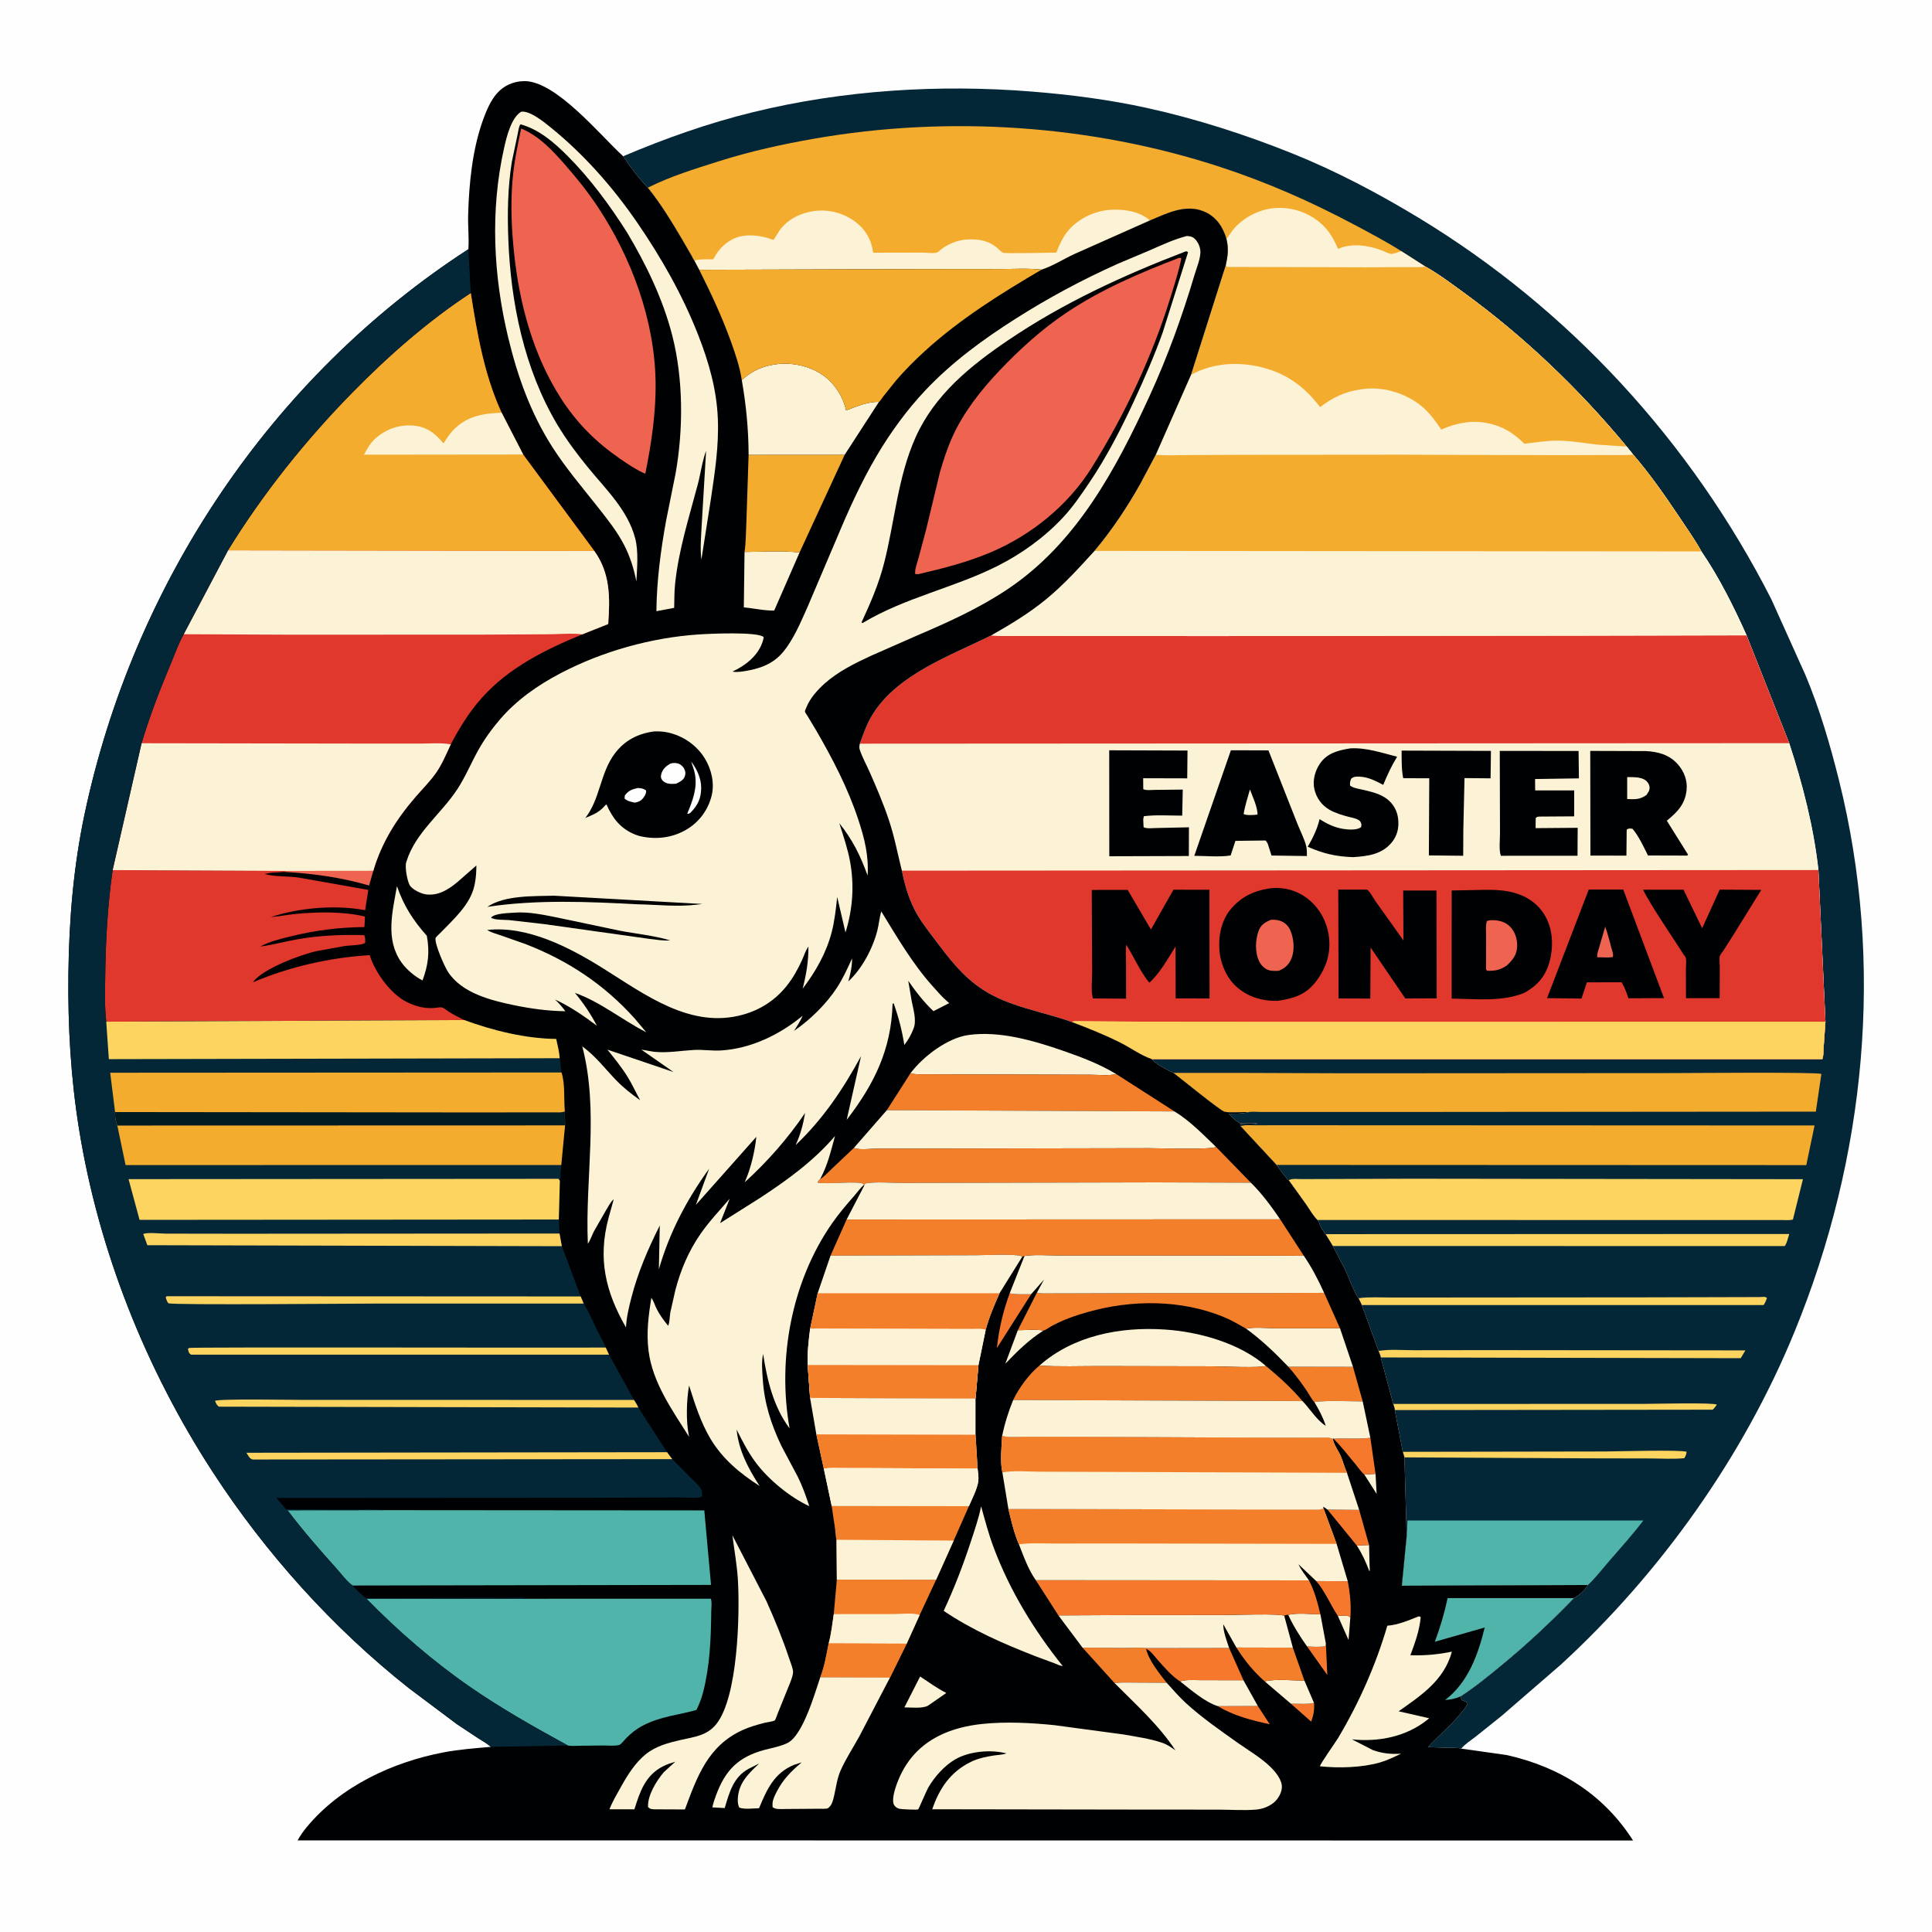 <svg version="1.1" xmlns="http://www.w3.org/2000/svg" style="display: block;" viewBox="0 0 2048 2048" width="1024" height="1024">
<path transform="translate(0,0)" fill="rgb(254,254,254)" d="M -0 -0 L 2048 0 L 2048 2048 L -0 2048 L -0 -0 z"/>
<path transform="translate(0,0)" fill="rgb(4,39,55)" d="M 660.613 165.611 C 705.402 146.604 750.759 130.544 798.051 118.946 C 894.139 95.382 995.834 89.147 1094.26 97.098 C 1135.2 100.405 1175.99 105.663 1216.14 114.5 C 1268.31 125.985 1320.3 142.744 1369.85 162.638 C 1416.05 181.186 1461.45 205.169 1504 230.967 C 1663.92 327.925 1792.84 468.752 1877.69 635.233 L 1913.68 715.193 C 1928.83 751.172 1939.94 789.173 1949.38 827.004 C 1997.92 1021.51 1978.05 1226.64 1902.33 1411.6 C 1848.02 1544.27 1760.06 1667.81 1654.49 1764.64 L 1591.76 1818.92 L 1564.19 1840.99 C 1559.35 1844.8 1552.83 1848.85 1548.97 1853.6 C 1545.3 1852.59 1540.49 1852.93 1536.65 1852.8 L 1513.76 1852 C 1524.34 1840.45 1536.28 1830.75 1546.42 1818.66 C 1549.45 1815.05 1553.53 1810.64 1555.52 1806.41 C 1556.63 1804.04 1550.54 1803.31 1549.5 1801.81 C 1548.79 1800.78 1548.57 1799.49 1548.11 1798.33 C 1563.62 1788.22 1577.74 1776.69 1592 1764.93 C 1618.81 1742.82 1644.26 1719.07 1668.37 1694.03 L 1668.8 1693.76 C 1674.25 1690.76 1680.27 1685.69 1683.24 1680.16 L 1485.98 1680.95 L 1491.13 1628.29 L 1488.77 1544.87 L 1487.03 1538.99 L 1478.52 1494.73 C 1478.68 1493.09 1477.34 1489.93 1476.87 1488.24 L 1463.68 1438.94 C 1463.32 1436.64 1462.13 1434.21 1461.33 1432.02 L 1443.55 1383.39 L 1440.12 1376.17 C 1434.12 1367.6 1430.15 1354.93 1425.65 1345.31 L 1412.84 1320.8 L 1405.14 1308.25 L 1404.91 1308.2 C 1402.74 1304.97 1399.95 1301.16 1398.82 1297.43 C 1398.21 1295.44 1398.13 1294.67 1396.52 1293.22 C 1391.84 1288.64 1388.41 1282.47 1384.75 1277.05 L 1366.17 1251.19 C 1361.5 1247.15 1357.02 1239.83 1353.15 1234.86 L 1315.09 1193.81 C 1314.82 1193.12 1314.73 1192.37 1314.56 1191.65 C 1318.31 1191.62 1330.16 1192.69 1332.82 1191.01 C 1330.68 1190.71 1331.47 1190.72 1329.51 1190.8 L 1314.32 1190.72 L 1312.7 1189.71 C 1308.75 1187.28 1305.77 1183.85 1302.55 1180.54 C 1309.17 1180.47 1316.2 1180.77 1322.64 1179.16 L 1323.46 1178.95 C 1315.34 1178.41 1305.98 1179.96 1298.09 1178.54 C 1294.02 1177.81 1250.24 1142.08 1243.89 1137.32 C 1236.38 1133.61 1226.44 1128.81 1220.77 1122.66 L 1931.76 1122.67 C 1933.17 1119.01 1932.84 1113.93 1933.15 1110 L 1935.06 1083.03 L 1927.59 922.278 C 1922.67 876.929 1910.83 831.049 1896.64 787.787 L 1851.41 673.476 C 1837.88 643.27 1822.25 611.868 1803.51 584.539 C 1796.68 572.118 1788.05 559.972 1780.15 548.164 C 1765.01 525.539 1748.86 502.32 1731.05 481.745 L 1724.32 473.381 C 1674.14 412.842 1616.49 357.545 1552.93 311.177 C 1539.36 301.283 1525.57 290.865 1510.97 282.587 C 1504.21 283.788 1496.54 283.181 1489.66 283.23 L 1448.37 283.422 L 1301 283.028 L 1299.36 281.317 C 1301.59 271.321 1302.58 263.59 1300.13 253.451 L 1298.51 248.5 C 1294.08 237.161 1287.31 228.686 1275.74 223.996 C 1256.34 216.138 1236.8 226.265 1218.99 233.688 L 1138.95 269.28 C 1127.86 274.4 1115.58 282.251 1104.06 285.854 C 1089.96 284.214 1074.91 285.189 1060.68 285.208 L 981.723 285.289 L 741.21 286.018 L 736.082 276.33 C 735.276 275.754 733.693 272.163 733.151 271.21 L 723.443 254.444 C 712.253 235.412 700.572 216.227 686.717 198.981 C 677.378 189.173 667.95 177.008 660.613 165.611 z"/>
<path transform="translate(0,0)" fill="rgb(253,212,96)" d="M 1487.03 1538.99 L 1701.73 1538.63 C 1711.74 1538.59 1783.05 1536.59 1787.86 1539 C 1787.72 1541.66 1786.7 1543.43 1785.5 1545.72 C 1774.23 1546.86 1762.17 1546.05 1750.8 1546.03 L 1684.19 1545.9 L 1488.77 1544.87 L 1487.03 1538.99 z"/>
<path transform="translate(0,0)" fill="rgb(253,212,96)" d="M 1476.87 1488.24 L 1744.74 1488.14 C 1754.19 1488.14 1816.71 1486.57 1819.85 1489 C 1818.54 1491.14 1817.36 1492.64 1815.5 1494.33 L 1478.52 1494.73 C 1478.68 1493.09 1477.34 1489.93 1476.87 1488.24 z"/>
<path transform="translate(0,0)" fill="rgb(253,212,96)" d="M 1461.33 1432.02 C 1473.34 1430.06 1487.33 1431.32 1499.57 1431.29 L 1576.28 1431.19 L 1850.18 1431.47 L 1845.24 1439.74 L 1463.68 1438.94 C 1463.32 1436.64 1462.13 1434.21 1461.33 1432.02 z"/>
<path transform="translate(0,0)" fill="rgb(253,212,96)" d="M 1440.12 1376.17 C 1451.2 1374.61 1463.13 1375.43 1474.32 1375.42 L 1536.03 1375.41 L 1743.61 1375.25 L 1846.51 1374.99 L 1864.88 1374.94 C 1866.39 1374.94 1870.2 1374.49 1871.5 1374.93 C 1872.09 1375.13 1872.53 1375.64 1873.05 1376 C 1872.08 1378.76 1871.13 1380.99 1869.5 1383.43 L 1443.55 1383.39 L 1440.12 1376.17 z"/>
<path transform="translate(0,0)" fill="rgb(253,212,96)" d="M 1405.14 1308.25 L 1896.69 1308.08 C 1895.39 1312.02 1894.33 1317.63 1891.87 1320.9 L 1412.84 1320.8 L 1405.14 1308.25 z"/>
<path transform="translate(0,0)" fill="rgb(81,180,170)" d="M 1491.13 1628.29 L 1491.99 1611.79 L 1741.99 1611.8 C 1730.5 1626.94 1717.8 1641 1705.35 1655.34 C 1698.24 1663.52 1691.41 1672.57 1683.48 1679.93 L 1683.24 1680.16 L 1485.98 1680.95 L 1491.13 1628.29 z"/>
<path transform="translate(0,0)" fill="rgb(253,212,96)" d="M 1366.17 1251.19 C 1367.31 1250.55 1367.54 1250.33 1369 1250.02 C 1371.96 1249.4 1376.19 1249.92 1379.32 1249.9 L 1403.31 1249.82 L 1495.24 1249.49 L 1911.19 1250 L 1900.55 1292.85 C 1896.7 1293.75 1892.09 1293.28 1888.11 1293.28 L 1862.95 1293.3 L 1762.76 1293.29 L 1521.2 1293.26 L 1396.52 1293.22 C 1391.84 1288.64 1388.41 1282.47 1384.75 1277.05 L 1366.17 1251.19 z"/>
<path transform="translate(0,0)" fill="rgb(244,172,46)" d="M 1315.09 1193.81 C 1319.64 1192.2 1325.33 1192.87 1330.14 1192.85 L 1357.93 1192.82 L 1467.9 1192.85 L 1923.52 1193.05 L 1914.73 1235.07 L 1353.15 1234.86 L 1315.09 1193.81 z"/>
<path transform="translate(0,0)" fill="rgb(244,172,46)" d="M 1243.89 1137.32 L 1310.34 1137.3 L 1428.18 1137.73 L 1773.34 1137.51 C 1789.24 1137.51 1926.73 1136.28 1930.74 1138.43 L 1924.86 1178.37 L 1471.13 1178.74 L 1360.4 1178.71 L 1335.23 1178.7 C 1331.72 1178.69 1326.81 1178.1 1323.46 1178.95 C 1315.34 1178.41 1305.98 1179.96 1298.09 1178.54 C 1294.02 1177.81 1250.24 1142.08 1243.89 1137.32 z"/>
<path transform="translate(0,0)" fill="rgb(244,172,46)" d="M 686.717 198.981 C 710.549 186.94 736.308 179.101 761.682 171.046 C 795.119 160.432 828.966 152.962 863.5 146.938 C 1005.36 122.194 1156.68 132.157 1293.65 177.037 C 1342.94 193.19 1389.95 213.835 1435.67 238.229 C 1452.41 247.163 1469.43 256.042 1485.43 266.249 L 1510.97 282.587 C 1504.21 283.788 1496.54 283.181 1489.66 283.23 L 1448.37 283.422 L 1301 283.028 L 1299.36 281.317 C 1301.59 271.321 1302.58 263.59 1300.13 253.451 L 1298.51 248.5 C 1294.08 237.161 1287.31 228.686 1275.74 223.996 C 1256.34 216.138 1236.8 226.265 1218.99 233.688 L 1138.95 269.28 C 1127.86 274.4 1115.58 282.251 1104.06 285.854 C 1089.96 284.214 1074.91 285.189 1060.68 285.208 L 981.723 285.289 L 741.21 286.018 L 736.082 276.33 C 735.276 275.754 733.693 272.163 733.151 271.21 L 723.443 254.444 C 712.253 235.412 700.572 216.227 686.717 198.981 z"/>
<path transform="translate(0,0)" fill="rgb(252,243,214)" d="M 1300.13 253.451 L 1304.49 247.155 C 1312.97 234.278 1328.91 224.693 1343.87 221.635 C 1360.95 218.145 1379.08 221.999 1393.45 231.617 C 1406.18 240.137 1412.45 250.077 1418.4 263.857 L 1419.82 263.275 C 1433.63 257.673 1449.86 260.048 1463.57 264.981 C 1466.59 266.066 1471.77 268.859 1474.73 269.135 C 1477.07 269.352 1482.89 266.934 1485.43 266.249 L 1510.97 282.587 C 1504.21 283.788 1496.54 283.181 1489.66 283.23 L 1448.37 283.422 L 1301 283.028 L 1299.36 281.317 C 1301.59 271.321 1302.58 263.59 1300.13 253.451 z"/>
<path transform="translate(0,0)" fill="rgb(252,243,214)" d="M 736.082 276.33 C 740.894 274.585 746.469 274.984 751.557 274.874 C 752.299 274.858 755.577 275.047 755.95 274.79 C 756.551 274.376 758.395 270.742 758.934 269.898 C 763.454 262.815 769.997 256.687 777.622 253.079 C 789.943 247.247 806.332 249.289 818.715 253.944 L 819.955 254.42 L 826.725 243.788 C 835.137 232.391 848.578 225.811 862.409 223.801 C 878.271 221.497 894.079 225.719 906.87 235.226 C 917.174 242.884 923.695 254.068 925.37 266.764 L 925.504 267.878 L 977.459 267.773 C 981.65 267.775 989.172 268.82 993.044 267.783 C 994.245 267.461 997.354 264.506 998.5 263.684 C 1007.62 257.146 1017.71 253.712 1028.96 253.722 C 1039.18 253.731 1048.16 255.58 1056.37 262.178 C 1058.36 263.782 1060.89 266.787 1063.13 267.884 C 1065.49 269.039 1113.47 267.793 1119.75 267.782 C 1123.15 259.058 1127.04 250.366 1133.34 243.329 C 1144.57 230.797 1161.82 223.079 1178.48 222.31 C 1192.1 221.682 1208.6 224.234 1218.99 233.688 L 1138.95 269.28 C 1127.86 274.4 1115.58 282.251 1104.06 285.854 C 1089.96 284.214 1074.91 285.189 1060.68 285.208 L 981.723 285.289 L 741.21 286.018 L 736.082 276.33 z"/>
<path transform="translate(0,0)" fill="rgb(252,243,214)" d="M 1299.36 281.317 L 1301 283.028 L 1448.37 283.422 L 1489.66 283.23 C 1496.54 283.181 1504.21 283.788 1510.97 282.587 C 1525.57 290.865 1539.36 301.283 1552.93 311.177 C 1616.49 357.545 1674.14 412.842 1724.32 473.381 L 1731.05 481.745 C 1748.86 502.32 1765.01 525.539 1780.15 548.164 C 1788.05 559.972 1796.68 572.118 1803.51 584.539 C 1822.25 611.868 1837.88 643.27 1851.41 673.476 L 1896.64 787.787 C 1910.83 831.049 1922.67 876.929 1927.59 922.278 L 1935.06 1083.03 L 1933.15 1110 C 1932.84 1113.93 1933.17 1119.01 1931.76 1122.67 L 1220.77 1122.66 C 1209.61 1118.92 1198.49 1110.75 1187.89 1105.41 C 1171.09 1096.96 1153.64 1090.02 1136.07 1083.35 C 1104.75 1072.09 1069.39 1067.33 1041.31 1048.71 C 1019.72 1034.4 1005.9 1015.72 990.538 995.359 C 982.753 985.043 974.653 974.865 968.953 963.199 C 962.483 949.958 958.912 937.346 956.023 922.93 C 951.504 904.893 948.149 886.877 942.231 869.184 C 936.493 852.028 929.439 835.473 922.126 818.938 C 918.676 811.136 914.204 803.02 911.461 795.012 C 910.698 792.787 910.897 790.556 911.472 788.324 C 915.428 777.342 919.117 766.721 925.392 756.759 C 952.078 714.393 1007.79 694.937 1050.73 673.544 C 1070.69 662.264 1091.04 649.911 1108.76 635.364 C 1127.61 619.889 1143.87 601.975 1160.23 583.978 C 1178.47 562.196 1194.74 537.894 1208.65 513.121 L 1225.2 481.982 L 1262.54 397.3 L 1299.36 281.317 z"/>
<path transform="translate(0,0)" fill="rgb(0,1,2)" d="M 1485.76 795.669 L 1580.46 795.968 L 1580.07 825.075 L 1552.43 824.804 L 1551.2 879.25 L 1551.05 907.14 L 1514.66 906.767 L 1515.08 825.017 L 1487.45 824.905 C 1485.5 815.37 1485.89 805.368 1485.76 795.669 z"/>
<path transform="translate(0,0)" fill="rgb(0,1,2)" d="M 1431.3 793.31 C 1448.1 792.286 1464.88 798.033 1481.01 802.18 C 1475.11 811.74 1470.57 821.616 1466.27 831.974 C 1458.18 827.813 1450.74 823.78 1441.46 823.294 C 1438.03 823.114 1434.93 823.078 1432.27 825.5 C 1431.18 828.356 1430.73 829.706 1431.2 832.831 C 1434.86 835.471 1439.67 836.015 1444 837.036 C 1452.97 839.152 1462.56 841.132 1470.08 846.805 C 1476.98 852.012 1481.12 859.442 1482.1 867.996 C 1483.18 877.483 1481.16 886.196 1474.88 893.536 C 1464.29 905.911 1449.48 907.623 1434.29 908.598 C 1416.36 908.052 1402.56 904.809 1386.22 897.594 C 1391.81 888.054 1396.24 879.086 1398.81 868.285 C 1406.45 873.249 1414.68 877.229 1423.77 878.65 C 1429.19 879.496 1438.25 880.228 1442.77 876.856 C 1442.95 876.038 1443.27 874.824 1443.18 874 C 1443.13 873.606 1442.39 871.405 1442.09 870.971 C 1439.97 867.869 1433.01 866.787 1429.5 865.857 C 1422.53 864.007 1415.4 861.905 1409.13 858.274 C 1401.04 853.598 1395.43 845.79 1393.33 836.709 C 1391.18 827.411 1393.93 817.235 1399.17 809.5 C 1406.84 798.193 1418.63 795.402 1431.3 793.31 z"/>
<path transform="translate(0,0)" fill="rgb(0,1,2)" d="M 1589.81 795.984 L 1673.34 796.045 L 1673.72 825.106 L 1627.23 825.805 L 1627.34 837.866 L 1668.71 837.904 L 1668.69 865.367 L 1631.5 865.607 C 1628.96 865.975 1630.16 865.533 1627.93 867 L 1627.8 877.87 L 1672.41 877.515 L 1672.23 907.112 L 1590.98 907.158 C 1588.75 901.576 1590.13 889.292 1590.05 883.017 L 1589.81 795.984 z"/>
<path transform="translate(0,0)" fill="rgb(0,1,2)" d="M 1175.82 795.337 L 1258.8 795.617 L 1258.51 825.081 L 1211.81 824.958 L 1211.9 836.5 C 1214.91 838.162 1220.71 837.34 1224.19 837.313 L 1253.77 837.002 L 1253.2 864.597 C 1239.95 864.617 1225.6 863.569 1212.5 865.206 L 1211.87 868.5 L 1212.26 876.88 C 1215.69 878.704 1221.98 877.774 1225.84 877.738 L 1260.32 876.971 L 1260.21 907.406 L 1175.89 907.671 L 1175.82 795.337 z"/>
<path transform="translate(0,0)" fill="rgb(0,1,2)" d="M 1304.81 795.305 L 1344.61 795.425 L 1375.04 872.565 C 1378.02 880.37 1382.85 889.24 1384.7 897.278 C 1385.44 900.532 1385.4 904.105 1385.37 907.428 L 1347.85 906.89 L 1343.9 894.5 C 1343.16 892.899 1342.65 892.217 1341.5 890.945 L 1309.62 891.35 L 1304.52 906.823 C 1292.54 908.717 1278.23 907.245 1265.99 907.215 L 1304.81 795.305 z"/>
<path transform="translate(0,0)" fill="rgb(252,243,214)" d="M 1324.99 836.873 C 1327.67 844.273 1333.29 855.789 1332.98 863.5 L 1328.25 863.926 C 1325.12 863.921 1321.07 864.405 1318.31 862.862 C 1319.67 854.167 1322.66 845.377 1324.99 836.873 z"/>
<path transform="translate(0,0)" fill="rgb(0,1,2)" d="M 1685.73 795.988 L 1744.38 796.171 C 1757.4 796.773 1769.56 799.95 1778.5 810.12 C 1785.2 817.739 1788.85 827.059 1787.87 837.254 C 1786.4 852.427 1778.04 860.89 1766.89 869.972 L 1789.42 906 L 1788.5 906.971 L 1778.75 906.933 L 1746.93 906.845 C 1742.46 897.846 1737.01 886.1 1730.5 878.51 C 1727.7 878.328 1726.62 877.734 1724.36 879.5 L 1724.07 906.992 L 1685.91 906.989 L 1685.73 795.988 z"/>
<path transform="translate(0,0)" fill="rgb(252,243,214)" d="M 1724.88 823.755 C 1730.91 823.82 1738.83 823.442 1744 826.908 C 1746.35 828.486 1748.3 831.35 1748.59 834.219 C 1748.93 837.684 1747.19 839.961 1745.36 842.676 C 1738.14 847.789 1733.43 847.274 1724.88 847.026 L 1724.88 823.755 z"/>
<path transform="translate(0,0)" fill="rgb(225,56,46)" d="M 911.472 788.324 C 915.428 777.342 919.117 766.721 925.392 756.759 C 952.078 714.393 1007.79 694.937 1050.73 673.544 C 1060.16 674.476 1069.83 674.069 1079.3 674.081 L 1128.47 674.117 L 1281.67 674.248 L 1672.23 673.868 L 1851.41 673.476 L 1896.64 787.787 L 911.472 788.324 z"/>
<path transform="translate(0,0)" fill="rgb(225,56,46)" d="M 1927.59 922.278 L 1935.06 1083.03 L 1933.15 1110 C 1932.84 1113.93 1933.17 1119.01 1931.76 1122.67 L 1220.77 1122.66 C 1209.61 1118.92 1198.49 1110.75 1187.89 1105.41 C 1171.09 1096.96 1153.64 1090.02 1136.07 1083.35 C 1104.75 1072.09 1069.39 1067.33 1041.31 1048.71 C 1019.72 1034.4 1005.9 1015.72 990.538 995.359 C 982.753 985.043 974.653 974.865 968.953 963.199 C 962.483 949.958 958.912 937.346 956.023 922.93 L 1927.59 922.278 z"/>
<path transform="translate(0,0)" fill="rgb(0,1,2)" d="M 1741.63 943.149 L 1784.6 943.103 L 1804.36 983.973 L 1822.97 943.057 L 1867.04 943.311 L 1838.49 989.412 L 1827.05 1007.41 C 1826 1009.02 1823.48 1011.83 1823.05 1013.49 C 1822.32 1016.35 1823.03 1021.68 1823.02 1024.75 L 1822.93 1058.15 L 1787.23 1058.16 L 1787.12 1027.7 C 1787.11 1024.1 1787.77 1018.95 1787.08 1015.5 C 1786.89 1014.57 1784.93 1012.2 1784.38 1011.34 L 1776.69 999.461 C 1764.86 981.116 1751.76 962.444 1741.63 943.149 z"/>
<path transform="translate(0,0)" fill="rgb(0,1,2)" d="M 1684.16 942.947 L 1720.71 942.93 L 1763.93 1058.05 L 1726.19 1058.22 C 1724.39 1052.68 1722.56 1047.59 1719.72 1042.48 L 1719.01 1041.24 L 1682.15 1041.32 L 1676.46 1058.52 L 1639.94 1058.05 L 1684.16 942.947 z"/>
<path transform="translate(0,0)" fill="rgb(238,100,80)" d="M 1701.59 982.269 C 1704.25 989.703 1706.2 997.446 1708.23 1005.07 C 1708.98 1007.88 1710.6 1011.8 1709.61 1014.58 L 1704.25 1014.98 L 1693.16 1014.73 C 1692.65 1011.23 1694.23 1007.63 1695.2 1004.3 L 1701.59 982.269 z"/>
<path transform="translate(0,0)" fill="rgb(0,1,2)" d="M 1418.61 943.034 L 1448.76 943.005 C 1451.49 943.691 1455.89 952.302 1457.85 955 L 1487.71 996.914 L 1487.41 943.974 L 1522.7 943.981 L 1522.99 1058.28 L 1489.69 1058.41 L 1452.9 1004.42 L 1452.59 1058.53 L 1418.94 1058.4 L 1418.61 943.034 z"/>
<path transform="translate(0,0)" fill="rgb(0,1,2)" d="M 1563.88 943.465 C 1577.65 943.179 1591.52 942.607 1604.93 946.334 C 1619.33 950.338 1631.25 958.628 1638.5 971.964 C 1646.43 986.539 1646.8 1004.77 1642.27 1020.46 C 1637.9 1035.59 1629.01 1045.29 1615.57 1052.6 C 1591.62 1062.19 1564.14 1058.84 1538.82 1058.57 L 1538.85 943.956 L 1563.88 943.465 z"/>
<path transform="translate(0,0)" fill="rgb(238,100,80)" d="M 1579.61 975.5 C 1587.21 975.126 1594.74 976.449 1600.43 981.977 C 1606.02 987.419 1608.52 995.564 1608.24 1003.22 C 1607.89 1012.4 1603.54 1017.53 1597.25 1023.5 C 1589.78 1028.38 1585.18 1029.22 1576.5 1029.07 L 1575.21 1027.5 L 1575.31 993.477 C 1575.33 988.098 1574.57 981.351 1576.2 976.242 L 1579.61 975.5 z"/>
<path transform="translate(0,0)" fill="rgb(0,1,2)" d="M 1349.06 941.38 C 1361.5 940.489 1373.8 943.865 1384 951.047 C 1397.34 960.437 1405.98 975.102 1408.46 991.2 C 1411.32 1009.69 1406.06 1025.98 1394.91 1040.56 C 1384.17 1054.61 1370.79 1058.61 1354.04 1060.96 C 1338.59 1061.25 1324.7 1057.33 1312.6 1047.63 C 1301.49 1038.73 1294.44 1023.6 1292.88 1009.71 C 1291.16 994.258 1294.06 976.819 1304.07 964.46 C 1315.76 950.025 1330.8 943.397 1349.06 941.38 z"/>
<path transform="translate(0,0)" fill="rgb(238,100,80)" d="M 1347.06 975.017 C 1350.78 974.877 1354.13 974.948 1357.65 976.317 C 1362.62 978.252 1366 981.84 1368.04 986.724 C 1371.67 995.426 1372.63 1007.74 1368.81 1016.5 C 1366.01 1022.94 1361.85 1026.55 1355.39 1029.14 C 1352.17 1029.18 1348.5 1029.41 1345.37 1028.55 C 1340.74 1027.29 1337.03 1023.45 1334.9 1019.28 C 1330.12 1009.98 1330.58 996.116 1334.28 986.459 C 1336.72 980.087 1341.11 977.709 1347.06 975.017 z"/>
<path transform="translate(0,0)" fill="rgb(0,1,2)" d="M 1157.3 943.374 L 1195.38 943.313 L 1220.04 985.316 L 1243.89 943.125 L 1282.07 943.187 L 1282.18 1058.41 L 1246.24 1058.33 L 1246.25 1044.75 L 1246.13 1003.32 C 1237.73 1016.48 1229.96 1031.21 1218.32 1041.73 C 1208.68 1030.03 1202.01 1014.37 1193.94 1001.47 C 1193.01 1007.71 1193.67 1014.76 1193.67 1021.09 L 1193.69 1058.63 L 1158.58 1058.4 C 1156.2 1050.79 1157.82 1038.14 1157.72 1029.72 L 1157.3 943.374 z"/>
<path transform="translate(0,0)" fill="rgb(253,212,96)" d="M 1136.07 1083.35 C 1138.37 1081.96 1139.95 1082.34 1142.62 1082.31 L 1205.01 1082.97 L 1357.85 1083.1 L 1935.06 1083.03 L 1933.15 1110 C 1932.84 1113.93 1933.17 1119.01 1931.76 1122.67 L 1220.77 1122.66 C 1209.61 1118.92 1198.49 1110.75 1187.89 1105.41 C 1171.09 1096.96 1153.64 1090.02 1136.07 1083.35 z"/>
<path transform="translate(0,0)" fill="rgb(252,243,214)" d="M 1299.36 281.317 L 1301 283.028 L 1448.37 283.422 L 1489.66 283.23 C 1496.54 283.181 1504.21 283.788 1510.97 282.587 C 1525.57 290.865 1539.36 301.283 1552.93 311.177 C 1616.49 357.545 1674.14 412.842 1724.32 473.381 L 1731.05 481.745 C 1748.86 502.32 1765.01 525.539 1780.15 548.164 C 1788.05 559.972 1796.68 572.118 1803.51 584.539 C 1822.25 611.868 1837.88 643.27 1851.41 673.476 L 1672.23 673.868 L 1281.67 674.248 L 1128.47 674.117 L 1079.3 674.081 C 1069.83 674.069 1060.16 674.476 1050.73 673.544 C 1070.69 662.264 1091.04 649.911 1108.76 635.364 C 1127.61 619.889 1143.87 601.975 1160.23 583.978 C 1178.47 562.196 1194.74 537.894 1208.65 513.121 L 1225.2 481.982 L 1262.54 397.3 L 1299.36 281.317 z"/>
<path transform="translate(0,0)" fill="rgb(244,172,46)" d="M 1731.05 481.745 C 1748.86 502.32 1765.01 525.539 1780.15 548.164 C 1788.05 559.972 1796.68 572.118 1803.51 584.539 L 1160.23 583.978 C 1178.47 562.196 1194.74 537.894 1208.65 513.121 L 1225.2 481.982 C 1236.37 483.049 1247.77 482.451 1259 482.361 L 1313.47 482.005 L 1486.3 481.865 L 1655.54 482.487 L 1703.6 482.331 C 1712.66 482.286 1722.07 482.775 1731.05 481.745 z"/>
<path transform="translate(0,0)" fill="rgb(244,172,46)" d="M 1299.36 281.317 L 1301 283.028 L 1448.37 283.422 L 1489.66 283.23 C 1496.54 283.181 1504.21 283.788 1510.97 282.587 C 1525.57 290.865 1539.36 301.283 1552.93 311.177 C 1616.49 357.545 1674.14 412.842 1724.32 473.381 L 1731.05 481.745 C 1722.07 482.775 1712.66 482.286 1703.6 482.331 L 1655.54 482.487 L 1486.3 481.865 L 1313.47 482.005 L 1259 482.361 C 1247.77 482.451 1236.37 483.049 1225.2 481.982 L 1262.54 397.3 L 1299.36 281.317 z"/>
<path transform="translate(0,0)" fill="rgb(252,243,214)" d="M 1262.54 397.3 C 1287.13 383.848 1315.92 382.907 1342.65 390.778 C 1366.68 397.858 1384.42 411.856 1399.37 431.574 C 1412.67 421.429 1425.33 415.248 1442 412.839 L 1443.56 412.585 C 1464.36 409.372 1487.66 415.968 1504.4 428.56 C 1514.13 435.875 1521.1 445.454 1527.86 455.396 C 1548.22 446.41 1568.25 443.982 1589.46 452.257 C 1599.77 456.281 1608.04 462.642 1615.85 470.384 C 1627.31 469.086 1639.26 467.103 1650.78 467.095 C 1665.2 467.085 1679.51 469.829 1693.81 471.383 L 1724.32 473.381 L 1731.05 481.745 C 1722.07 482.775 1712.66 482.286 1703.6 482.331 L 1655.54 482.487 L 1486.3 481.865 L 1313.47 482.005 L 1259 482.361 C 1247.77 482.451 1236.37 483.049 1225.2 481.982 L 1262.54 397.3 z"/>
<path transform="translate(0,0)" fill="rgb(0,1,2)" d="M 496.492 264.175 C 497.326 252.43 495.923 240.01 496.25 228.137 C 497.179 194.372 500.686 158.104 512.35 126.204 C 515.797 116.779 520.247 106.324 526.99 98.761 C 534.32 90.539 544.293 86.259 555.268 85.989 C 588.848 85.161 636.252 143.417 659.789 164.87 L 660.613 165.611 C 667.95 177.008 677.378 189.173 686.717 198.981 C 700.572 216.227 712.253 235.412 723.443 254.444 L 733.151 271.21 C 733.693 272.163 735.276 275.754 736.082 276.33 L 741.21 286.018 L 981.723 285.289 L 1060.68 285.208 C 1074.91 285.189 1089.96 284.214 1104.06 285.854 C 1115.58 282.251 1127.86 274.4 1138.95 269.28 L 1218.99 233.688 C 1236.8 226.265 1256.34 216.138 1275.74 223.996 C 1287.31 228.686 1294.08 237.161 1298.51 248.5 L 1300.13 253.451 C 1302.58 263.59 1301.59 271.321 1299.36 281.317 L 1262.54 397.3 L 1225.2 481.982 L 1208.65 513.121 C 1194.74 537.894 1178.47 562.196 1160.23 583.978 C 1143.87 601.975 1127.61 619.889 1108.76 635.364 C 1091.04 649.911 1070.69 662.264 1050.73 673.544 C 1007.79 694.937 952.078 714.393 925.392 756.759 C 919.117 766.721 915.428 777.342 911.472 788.324 C 910.897 790.556 910.698 792.787 911.461 795.012 C 914.204 803.02 918.676 811.136 922.126 818.938 C 929.439 835.473 936.493 852.028 942.231 869.184 C 948.149 886.877 951.504 904.893 956.023 922.93 C 958.912 937.346 962.483 949.958 968.953 963.199 C 974.653 974.865 982.753 985.043 990.538 995.359 C 1005.9 1015.72 1019.72 1034.4 1041.31 1048.71 C 1069.39 1067.33 1104.75 1072.09 1136.07 1083.35 C 1153.64 1090.02 1171.09 1096.96 1187.89 1105.41 C 1198.49 1110.75 1209.61 1118.92 1220.77 1122.66 C 1226.44 1128.81 1236.38 1133.61 1243.89 1137.32 C 1250.24 1142.08 1294.02 1177.81 1298.09 1178.54 C 1305.98 1179.96 1315.34 1178.41 1323.46 1178.95 L 1322.64 1179.16 C 1316.2 1180.77 1309.17 1180.47 1302.55 1180.54 C 1305.77 1183.85 1308.75 1187.28 1312.7 1189.71 L 1314.32 1190.72 L 1329.51 1190.8 C 1331.47 1190.72 1330.68 1190.71 1332.82 1191.01 C 1330.16 1192.69 1318.31 1191.62 1314.56 1191.65 C 1314.73 1192.37 1314.82 1193.12 1315.09 1193.81 L 1353.15 1234.86 C 1357.02 1239.83 1361.5 1247.15 1366.17 1251.19 L 1384.75 1277.05 C 1388.41 1282.47 1391.84 1288.64 1396.52 1293.22 C 1398.13 1294.67 1398.21 1295.44 1398.82 1297.43 C 1399.95 1301.16 1402.74 1304.97 1404.91 1308.2 L 1405.14 1308.25 L 1412.84 1320.8 L 1425.65 1345.31 C 1430.15 1354.93 1434.12 1367.6 1440.12 1376.17 L 1443.55 1383.39 L 1461.33 1432.02 C 1462.13 1434.21 1463.32 1436.64 1463.68 1438.94 L 1476.87 1488.24 C 1477.34 1489.93 1478.68 1493.09 1478.52 1494.73 L 1487.03 1538.99 L 1488.77 1544.87 L 1491.13 1628.29 L 1485.98 1680.95 L 1683.24 1680.16 C 1680.27 1685.69 1674.25 1690.76 1668.8 1693.76 L 1668.37 1694.03 C 1644.26 1719.07 1618.81 1742.82 1592 1764.93 C 1577.74 1776.69 1563.62 1788.22 1548.11 1798.33 C 1548.57 1799.49 1548.79 1800.78 1549.5 1801.81 C 1550.54 1803.31 1556.63 1804.04 1555.52 1806.41 C 1553.53 1810.64 1549.45 1815.05 1546.42 1818.66 C 1536.28 1830.75 1524.34 1840.45 1513.76 1852 L 1536.65 1852.8 C 1540.49 1852.93 1545.3 1852.59 1548.97 1853.6 L 1597.38 1860.46 C 1653.52 1873.05 1700.04 1902.26 1731.1 1951.01 L 315.454 1950.87 C 318.316 1945.83 321.474 1941.23 325.17 1936.78 C 361.117 1893.47 416.044 1867.89 470.542 1857.51 C 486.789 1854.42 503.87 1853.21 520.344 1851.74 C 516.427 1848.18 511.241 1845.43 506.787 1842.55 L 484.13 1827.54 L 433.5 1789.57 C 352.752 1725.8 281.368 1646.36 225.309 1560.09 C 154.434 1451.02 104.668 1325.9 83.866 1197.38 C 75.011 1142.67 71.868 1087.85 72.506 1032.48 C 73.163 975.345 77.879 918.342 89.794 862.348 C 141.626 618.776 287.008 400.007 496.492 264.175 z"/>
<path transform="translate(0,0)" fill="rgb(252,243,214)" d="M 1446.24 1563.06 L 1458.14 1562.35 L 1459.28 1583.57 L 1446.24 1563.06 z"/>
<path transform="translate(0,0)" fill="rgb(252,243,214)" d="M 1418.22 1712.99 C 1422.37 1712.1 1425.85 1712.65 1429.99 1713.23 L 1431.4 1714.72 L 1429.51 1738.48 L 1418.22 1712.99 z"/>
<path transform="translate(0,0)" fill="rgb(252,243,214)" d="M 1438.24 1638.32 L 1451.27 1637.77 L 1451.8 1659.2 C 1451.83 1660.7 1452.4 1664.48 1451.63 1665.7 C 1448 1656.07 1443.91 1646.97 1438.24 1638.32 z"/>
<path transform="translate(0,0)" fill="rgb(246,120,45)" d="M 1392.89 1805.15 C 1393.54 1812.81 1392.44 1817.93 1389.91 1825.03 L 1368.43 1806.02 C 1376.18 1805.75 1385.4 1806.94 1392.89 1805.15 z"/>
<path transform="translate(0,0)" fill="rgb(246,120,45)" d="M 1405.49 1742.33 L 1406.99 1775.57 L 1385.47 1745.2 C 1391.14 1745.61 1399.49 1746.17 1404.92 1744.94 L 1405.49 1742.33 z"/>
<path transform="translate(0,0)" fill="rgb(252,243,214)" d="M 1078.93 1410.08 C 1087.43 1410.05 1097.85 1408.82 1106.11 1410.45 C 1090.55 1420.29 1078.36 1432.44 1065.68 1445.61 L 1078.93 1410.08 z"/>
<path transform="translate(0,0)" fill="rgb(246,120,45)" d="M 1290.94 1808.59 L 1333.35 1808.43 L 1345.99 1827.8 C 1326.96 1823.58 1307.78 1818.92 1290.94 1808.59 z"/>
<path transform="translate(0,0)" fill="rgb(238,100,80)" d="M 301.628 923.188 L 395.716 923.096 L 391.266 938.698 C 361.493 930.027 332.544 926.116 301.624 924.225 L 301.628 923.188 z"/>
<path transform="translate(0,0)" fill="rgb(246,120,45)" d="M 1070.28 1371.03 C 1077.65 1372.36 1085.55 1371.89 1093.04 1371.91 L 1056.76 1429 C 1058.73 1409.44 1063.47 1389.45 1070.28 1371.03 z"/>
<path transform="translate(0,0)" fill="rgb(252,243,214)" d="M 975.38 1777.14 C 984.535 1783.29 993.284 1789.57 1003.11 1794.63 L 983.578 1808.17 C 977.499 1811.34 965.675 1809.92 958.69 1809.9 L 975.38 1777.14 z"/>
<path transform="translate(0,0)" fill="rgb(252,243,214)" d="M 1340.65 1782.32 C 1353.11 1779.45 1369.9 1781.49 1382.76 1781.6 L 1392.89 1805.15 C 1385.4 1806.94 1376.18 1805.75 1368.43 1806.02 L 1340.65 1782.32 z"/>
<path transform="translate(0,0)" fill="rgb(246,120,45)" d="M 1428.69 1676.21 C 1431.16 1688.98 1432.36 1701.64 1431.47 1714.64 L 1431.4 1714.72 L 1429.99 1713.23 C 1425.85 1712.65 1422.37 1712.1 1418.22 1712.99 C 1410.08 1700.81 1404.87 1687.24 1395.24 1676 L 1428.69 1676.21 z"/>
<path transform="translate(0,0)" fill="rgb(246,120,45)" d="M 1440.8 1600.58 L 1451.27 1637.77 L 1438.24 1638.32 L 1407.19 1600.23 L 1440.8 1600.58 z"/>
<path transform="translate(0,0)" fill="rgb(252,243,214)" d="M 1399.69 1711.27 L 1405.49 1742.33 L 1404.92 1744.94 C 1399.49 1746.17 1391.14 1745.61 1385.47 1745.2 C 1378.1 1734.83 1370.89 1723.34 1365.53 1711.8 C 1375.74 1709.47 1389.15 1711.14 1399.69 1711.27 z"/>
<path transform="translate(0,0)" fill="rgb(246,120,45)" d="M 1452.65 1524.11 L 1458.14 1562.35 L 1446.24 1563.06 C 1442.95 1560.49 1439.73 1555.53 1436.99 1552.28 C 1429.29 1543.1 1422.08 1533.66 1413.69 1525.08 C 1426.57 1524.32 1439.91 1525.77 1452.65 1524.11 z"/>
<path transform="translate(0,0)" fill="rgb(252,243,214)" d="M 1250.98 1782.35 C 1257.45 1780.2 1266.16 1781.09 1272.98 1781.05 L 1318.12 1781.12 L 1333.35 1808.43 L 1290.94 1808.59 C 1277.23 1804.25 1262.13 1791.14 1250.98 1782.35 z"/>
<path transform="translate(0,0)" fill="rgb(244,127,42)" d="M 1370.46 1746.58 L 1382.76 1781.6 C 1369.9 1781.49 1353.11 1779.45 1340.65 1782.32 C 1328.4 1771.61 1319.37 1760.14 1310.59 1746.44 L 1370.46 1746.58 z"/>
<path transform="translate(0,0)" fill="rgb(244,127,42)" d="M 1434.23 1448.88 L 1444.53 1485.56 C 1427.72 1485.5 1409.95 1484.27 1393.27 1486.13 C 1391.56 1485.32 1387.34 1477.48 1386.06 1475.57 C 1379.73 1466.06 1373.25 1457.31 1365.65 1448.76 L 1434.23 1448.88 z"/>
<path transform="translate(0,0)" fill="rgb(252,243,214)" d="M 420.784 939.4 C 428.054 960.306 437.853 975.531 452.462 992.002 C 455.611 1009.38 454.025 1022.79 447.887 1039.28 C 439.673 1035.14 431.027 1027.83 425.636 1020.31 C 408.193 995.975 416.062 966.402 420.784 939.4 z"/>
<path transform="translate(0,0)" fill="rgb(244,127,42)" d="M 1147.51 1746.55 L 1193.46 1746.86 C 1200.31 1746.85 1207.8 1746.21 1214.58 1747.05 L 1214.91 1747.76 C 1217.41 1759.73 1229.26 1774.32 1236.75 1783.82 L 1201.66 1783.62 C 1195.14 1783.65 1188.02 1783.12 1181.64 1784.31 L 1147.51 1746.55 z"/>
<path transform="translate(0,0)" fill="rgb(246,120,45)" d="M 1302.92 1746.92 L 1318.12 1781.12 L 1272.98 1781.05 C 1266.16 1781.09 1257.45 1780.2 1250.98 1782.35 C 1242.44 1777.09 1234.14 1767.36 1227.4 1759.81 C 1223.69 1755.67 1220.03 1749.97 1214.91 1747.76 L 1214.58 1747.05 L 1302.92 1746.92 z"/>
<path transform="translate(0,0)" fill="rgb(252,243,214)" d="M 789.243 585.091 C 808.068 585.05 828.958 583.464 847.575 585.677 L 820.704 647.188 C 810.533 647.51 798.845 644.758 788.485 643.851 L 789.243 585.091 z"/>
<path transform="translate(0,0)" fill="rgb(252,243,214)" d="M 1320.92 1408.41 C 1330.14 1406.6 1342.1 1407.96 1351.58 1407.97 L 1420.46 1408.05 L 1434.23 1448.88 L 1365.65 1448.76 C 1351.76 1434.19 1337.2 1420.3 1320.92 1408.41 z"/>
<path transform="translate(0,0)" fill="rgb(252,243,214)" d="M 965.086 1137.76 C 978.267 1120.17 1004.08 1100.32 1026.5 1097.16 C 1059.75 1092.47 1095.91 1103.17 1127.06 1113.92 C 1146.42 1120.61 1165.69 1127.98 1183.3 1138.59 C 1174.88 1140.52 1164.81 1139.31 1156.11 1139.25 L 1108.8 1139.11 L 1010.3 1138.88 L 982.187 1138.78 C 976.453 1138.76 970.672 1139.2 965.086 1137.76 z"/>
<path transform="translate(0,0)" fill="rgb(252,243,214)" d="M 1101.82 1447.58 C 1137.97 1415.65 1187.49 1406.25 1234.59 1409.34 C 1271.02 1411.73 1313.66 1423.61 1341.82 1447.85 C 1337.53 1450.32 1293.17 1448.37 1283.64 1448.33 L 1165.88 1448.11 C 1144.67 1448.07 1122.98 1448.93 1101.82 1447.58 z"/>
<path transform="translate(0,0)" fill="rgb(81,180,170)" d="M 1548.11 1798.33 C 1542.75 1800.74 1537.74 1801.6 1531.92 1802.09 C 1556.33 1783.27 1566.72 1754.32 1573.86 1725.22 L 1520.97 1740.33 C 1526.75 1724.91 1531.07 1710.19 1534.55 1694.07 L 1668.37 1694.03 C 1644.26 1719.07 1618.81 1742.82 1592 1764.93 C 1577.74 1776.69 1563.62 1788.22 1548.11 1798.33 z"/>
<path transform="translate(0,0)" fill="rgb(252,243,214)" d="M 1040.03 1596.77 C 1044.15 1611.61 1047.92 1626.07 1053.36 1640.55 C 1070.62 1686.43 1095.96 1727.86 1126.49 1766.03 C 1123.84 1765.99 1120.33 1764.1 1117.82 1763.16 L 1097.71 1755.71 C 1063.75 1742.46 1030.64 1728.07 1000.34 1707.57 C 1011.37 1683.95 1020.69 1659.81 1028.83 1635.06 C 1032.98 1622.41 1037.39 1609.84 1040.03 1596.77 z"/>
<path transform="translate(0,0)" fill="rgb(252,243,214)" d="M 1121.93 1712.38 L 1187.74 1712.05 L 1300.17 1711.96 C 1309.39 1711.94 1356.89 1710.18 1361.36 1712.86 L 1370.46 1746.58 L 1310.59 1746.44 L 1296.71 1721.77 C 1296.66 1729.85 1300.43 1739.3 1302.92 1746.92 L 1214.58 1747.05 C 1207.8 1746.21 1200.31 1746.85 1193.46 1746.86 L 1147.51 1746.55 L 1121.93 1712.38 z"/>
<path transform="translate(0,0)" fill="rgb(244,172,46)" d="M 793.56 482.059 L 895.455 481.98 L 847.575 585.677 C 828.958 583.464 808.068 585.05 789.243 585.091 C 790.782 574.752 790.671 563.482 791.207 553.018 L 793.56 482.059 z"/>
<path transform="translate(0,0)" fill="rgb(244,127,42)" d="M 1099.18 1370.21 C 1103.5 1371.47 1108.01 1371.05 1112.48 1371.05 L 1135.28 1371 L 1214.57 1370.75 L 1341.08 1370.71 L 1403.61 1370.47 L 1420.46 1408.05 L 1351.58 1407.97 C 1342.1 1407.96 1330.14 1406.6 1320.92 1408.41 C 1313.08 1404.02 1305.27 1399.35 1296.93 1395.95 C 1251.43 1377.42 1199.65 1377.63 1152.85 1390.87 C 1139.35 1394.69 1126.51 1399.17 1114.2 1405.98 C 1112.13 1407.13 1108.31 1410.05 1106.11 1410.45 C 1097.85 1408.82 1087.43 1410.05 1078.93 1410.08 L 1099.18 1370.21 z"/>
<path transform="translate(0,0)" fill="rgb(252,243,214)" d="M 1503.64 1713.5 L 1505.16 1713.54 L 1506 1714.5 C 1504.62 1728.7 1500 1741.3 1495.07 1754.61 C 1510.61 1755.12 1523.85 1753.84 1539.04 1750.85 C 1530.98 1781.01 1506.74 1797.04 1482.6 1814.04 L 1515 1821.44 L 1513.52 1822.67 C 1490.81 1841.03 1461.46 1846.74 1433.15 1843.8 L 1455.29 1855.17 C 1465.56 1858.8 1474.4 1859.67 1485.22 1858.97 C 1478.02 1862.34 1470.69 1866 1463.03 1868.23 C 1444.1 1873.76 1418.8 1874.49 1399.21 1872.32 C 1398.92 1870.58 1416.03 1846.42 1418.43 1842.4 C 1440.46 1805.52 1458.59 1764.61 1470.61 1723.33 C 1482.06 1722.43 1493.1 1717.71 1503.64 1713.5 z"/>
<path transform="translate(0,0)" fill="rgb(244,127,42)" d="M 887.082 1674.48 L 992.342 1674.55 L 974.89 1711.99 L 961.115 1742.38 L 943.397 1778.36 L 869.495 1778.02 C 873.938 1766.92 876.105 1753.77 878.393 1742.08 C 881.119 1732.2 882.32 1721.17 883.816 1711.02 L 887.082 1674.48 z"/>
<path transform="translate(0,0)" fill="rgb(252,243,214)" d="M 883.816 1711.02 L 947.652 1710.95 C 955.224 1710.96 968.011 1709.33 974.89 1711.99 L 961.115 1742.38 L 878.393 1742.08 C 881.119 1732.2 882.32 1721.17 883.816 1711.02 z"/>
<path transform="translate(0,0)" fill="rgb(244,127,42)" d="M 878.393 1742.08 L 961.115 1742.38 L 943.397 1778.36 L 869.495 1778.02 C 873.938 1766.92 876.105 1753.77 878.393 1742.08 z"/>
<path transform="translate(0,0)" fill="rgb(244,127,42)" d="M 881.622 1596.31 L 1027.13 1596.52 L 1010.97 1633.08 L 992.342 1674.55 L 887.082 1674.48 L 886.714 1632.22 C 885.66 1628.98 885.687 1624.29 885.238 1620.85 L 881.622 1596.31 z"/>
<path transform="translate(0,0)" fill="rgb(252,243,214)" d="M 886.714 1632.22 L 1010.97 1633.08 L 992.342 1674.55 L 887.082 1674.48 L 886.714 1632.22 z"/>
<path transform="translate(0,0)" fill="rgb(252,243,214)" d="M 786.309 402.819 C 796.352 393.968 805.69 389.113 819 386.741 L 820.303 386.496 C 837.766 383.434 858.147 387.603 872.649 397.899 C 884.63 406.406 893.816 420.744 896.915 435.078 C 908.115 430.868 919.565 425.716 931.733 426.025 L 895.455 481.98 L 793.56 482.059 C 793.436 454.968 790.956 429.478 786.309 402.819 z"/>
<path transform="translate(0,0)" fill="rgb(244,127,42)" d="M 940.093 1176.83 L 965.086 1137.76 C 970.672 1139.2 976.453 1138.76 982.187 1138.78 L 1010.3 1138.88 L 1108.8 1139.11 L 1156.11 1139.25 C 1164.81 1139.31 1174.88 1140.52 1183.3 1138.59 L 1245 1178.15 L 940.093 1176.83 z"/>
<path transform="translate(0,0)" fill="rgb(244,127,42)" d="M 1074.01 1484.06 C 1080.22 1471.04 1090.75 1456.83 1101.82 1447.58 C 1122.98 1448.93 1144.67 1448.07 1165.88 1448.11 L 1283.64 1448.33 C 1293.17 1448.37 1337.53 1450.32 1341.82 1447.85 C 1355.6 1459.34 1369.09 1471.39 1380.66 1485.17 L 1074.01 1484.06 z"/>
<path transform="translate(0,0)" fill="rgb(246,120,45)" d="M 1097.96 1675.03 L 1387.53 1675.26 C 1393.56 1686.51 1396.68 1698.93 1399.69 1711.27 C 1389.15 1711.14 1375.74 1709.47 1365.53 1711.8 C 1363.56 1711.93 1363.06 1711.72 1361.36 1712.86 C 1356.89 1710.18 1309.39 1711.94 1300.17 1711.96 L 1187.74 1712.05 L 1121.93 1712.38 L 1097.96 1675.03 z"/>
<path transform="translate(0,0)" fill="rgb(252,243,214)" d="M 869.495 1778.02 L 943.397 1778.36 L 910.927 1840.61 C 904.418 1852.45 896.633 1864.33 891.143 1876.63 C 887.474 1884.86 886.445 1893.41 884.506 1902.12 C 883.559 1906.36 882.53 1911.87 879.509 1915.13 C 879.131 1915.54 877.892 1916.68 877.5 1916.85 C 875.473 1917.69 869.274 1917.32 866.94 1917.36 L 833.461 1917.6 C 829.179 1917.54 821.865 1918.54 818.912 1915.5 L 818.935 1911.3 C 819.302 1907.15 821.549 1902.79 823.453 1899.1 C 830.204 1885.99 838.764 1877.57 849.843 1868.17 L 841.886 1870.74 C 820.545 1879.39 812.895 1897 804.61 1916.8 C 799.209 1916.88 788.027 1918.35 783.5 1915.94 C 782.438 1913.49 782.029 1910.67 782.075 1908 C 782.379 1890.58 793.082 1880.29 804.896 1869.32 L 793.913 1874.81 C 777.237 1883.77 773.329 1899.84 768.21 1916.61 L 755.123 1915.9 C 756.001 1911.52 757.494 1907.18 759.042 1903 C 768.934 1876.28 782.743 1862.39 810.45 1854.94 C 818.309 1852.83 827.547 1851.25 834.787 1847.65 C 851.113 1839.53 863.684 1795.2 869.495 1778.02 z"/>
<path transform="translate(0,0)" fill="rgb(252,243,214)" d="M 1086 1331.38 C 1096.84 1329.75 1109.06 1330.79 1120.1 1330.79 L 1186.29 1330.81 L 1313.08 1330.91 L 1382.1 1331.15 C 1390.49 1343.43 1397.51 1356.91 1403.61 1370.47 L 1341.08 1370.71 L 1214.57 1370.75 L 1135.28 1371 L 1112.48 1371.05 C 1108.01 1371.05 1103.5 1371.47 1099.18 1370.21 L 1106.78 1356.28 L 1093.04 1371.91 C 1085.55 1371.89 1077.65 1372.36 1070.28 1371.03 L 1086 1331.38 z"/>
<path transform="translate(0,0)" fill="rgb(252,243,214)" d="M 776.371 1627.5 L 812.401 1697.19 C 821.309 1716.97 829.678 1737.3 836.495 1757.88 C 837.714 1761.57 840.742 1768.72 840.674 1772.42 C 840.576 1777.89 835.706 1788.04 833.64 1793.46 L 824.57 1815.92 C 824.178 1816.86 821.924 1823.29 821.35 1823.66 C 819.298 1824.98 812.79 1825.65 810.156 1826.34 C 802.36 1828.37 794.468 1830.6 787.125 1833.96 C 750.629 1850.63 739.21 1882.61 726.032 1918.09 L 694.5 1917.96 C 691.284 1917.84 689.143 1917.93 686.96 1915.5 C 686.289 1903.13 695.975 1887.63 703.715 1878.52 L 715.832 1867.5 C 711.311 1868.86 706.911 1870.26 702.701 1872.42 C 683.908 1882.09 678.398 1899.3 672.479 1917.95 L 646.074 1917.89 C 649.434 1909.28 654.171 1901.45 658.658 1893.4 C 665.439 1881.22 673.583 1868.36 684.587 1859.52 C 695.447 1850.8 708.651 1847.37 721.964 1844.35 C 736.382 1841.07 749.631 1839.86 759.479 1827.39 C 782.21 1798.63 784.32 1711.7 782.245 1675.35 C 781.323 1659.19 778.402 1643.51 776.371 1627.5 z"/>
<path transform="translate(0,0)" fill="rgb(252,243,214)" d="M 940.093 1176.83 L 1245 1178.15 C 1261.22 1187.94 1275.39 1202.74 1289.03 1215.76 C 1283.2 1219.01 1228.07 1217.13 1217.75 1217.13 L 980.125 1217.58 L 928.156 1217.67 C 921.652 1217.7 912.267 1219.06 906.223 1217.22 L 905.182 1216.79 L 940.093 1176.83 z"/>
<path transform="translate(0,0)" fill="rgb(252,243,214)" d="M 1074.01 1484.06 L 1380.66 1485.17 C 1388.34 1493.04 1396.12 1505.89 1405.37 1511.42 C 1402.34 1502.17 1398.18 1494.49 1393.27 1486.13 C 1409.95 1484.27 1427.72 1485.5 1444.53 1485.56 L 1452.65 1524.11 C 1439.91 1525.77 1426.57 1524.32 1413.69 1525.08 L 1412.84 1525.08 C 1406.77 1523.2 1398.59 1524.15 1392.19 1524.13 L 1352.07 1524.06 L 1147.2 1523.16 L 1090.48 1523.05 C 1081.49 1523.03 1070.99 1524.23 1062.3 1522.25 C 1064.94 1509.13 1068.94 1496.43 1074.01 1484.06 z"/>
<path transform="translate(0,0)" fill="rgb(244,127,42)" d="M 1289.03 1215.76 L 1325.97 1253.71 L 1224.46 1253.38 L 1042.64 1253.8 L 956.7 1253.98 C 944.281 1254 929.235 1252.44 917.096 1254.53 L 916.07 1256.9 L 915.779 1256.02 L 915.381 1255.02 C 909.552 1251.37 876.5 1255.87 866.5 1253.54 C 867.257 1251.95 868.035 1251.08 869.318 1249.88 C 873.594 1247.44 877.726 1242.72 881.377 1239.32 L 905.182 1216.79 L 906.223 1217.22 C 912.267 1219.06 921.652 1217.7 928.156 1217.67 L 980.125 1217.58 L 1217.75 1217.13 C 1228.07 1217.13 1283.2 1219.01 1289.03 1215.76 z"/>
<path transform="translate(0,0)" fill="rgb(252,243,214)" d="M 1325.97 1253.71 C 1337.53 1264.99 1347.94 1279.17 1357.04 1292.56 L 897.436 1292.75 L 916.07 1256.9 L 917.096 1254.53 C 929.235 1252.44 944.281 1254 956.7 1253.98 L 1042.64 1253.8 L 1224.46 1253.38 L 1325.97 1253.71 z"/>
<path transform="translate(0,0)" fill="rgb(244,127,42)" d="M 1357.04 1292.56 L 1382.1 1331.15 L 1313.08 1330.91 L 1186.29 1330.81 L 1120.1 1330.79 C 1109.06 1330.79 1096.84 1329.75 1086 1331.38 L 1083.73 1332.04 C 1079.25 1328.81 1042.59 1330.59 1035.14 1330.6 L 880.38 1331.04 L 897.436 1292.75 L 1357.04 1292.56 z"/>
<path transform="translate(0,0)" fill="rgb(252,243,214)" d="M 858.707 1481.84 L 1034.13 1482.48 L 1034.12 1520.88 L 1036.3 1556.83 C 1036.78 1561.11 1037.61 1566.03 1037.01 1570.3 C 1035.86 1578.43 1030.39 1588.82 1027.13 1596.52 L 881.622 1596.31 L 873.275 1556.88 L 865.371 1520.5 L 858.707 1481.84 z"/>
<path transform="translate(0,0)" fill="rgb(244,127,42)" d="M 1034.12 1520.88 L 1036.3 1556.83 L 922.259 1556.22 L 891.821 1556.17 C 885.707 1556.17 879.296 1555.7 873.275 1556.88 L 865.371 1520.5 L 1034.12 1520.88 z"/>
<path transform="translate(0,0)" fill="rgb(252,243,214)" d="M 873.275 1556.88 C 879.296 1555.7 885.707 1556.17 891.821 1556.17 L 922.259 1556.22 L 1036.3 1556.83 C 1036.78 1561.11 1037.61 1566.03 1037.01 1570.3 C 1035.86 1578.43 1030.39 1588.82 1027.13 1596.52 L 881.622 1596.31 L 873.275 1556.88 z"/>
<path transform="translate(0,0)" fill="rgb(252,243,214)" d="M 552.297 118.5 C 553.547 118.313 553.538 118.255 555.012 118.374 C 563.961 119.098 576.376 129.139 583.163 134.605 C 618.479 163.05 649.631 198.338 675.282 235.679 C 700.874 272.933 723.339 312.395 739.891 354.535 C 751.273 383.511 759.654 412.535 760.944 443.827 C 762.122 472.412 757.837 500.327 753.648 528.5 L 743.508 593.222 C 741.966 581.179 743.301 567.895 743.876 555.803 L 748.5 477.855 C 744.303 489.235 742.708 502.051 739.582 513.844 C 730.437 548.337 719.231 583.489 715.609 619.141 C 714.765 627.444 714.851 635.986 714.66 644.332 L 695.813 647.879 C 696.122 615.95 700.362 583.372 706.079 552 L 716.142 501.951 C 724.424 455.214 724.437 401.879 712.658 355.781 C 702.759 317.04 685.006 280.427 664.603 246.231 C 646.392 217.601 625.48 189.129 601.478 165.137 C 587.208 150.872 571.564 137.277 551.791 131.78 L 551.113 132.633 C 549.817 135.064 549.357 139.667 548.699 142.423 L 542.587 171.471 C 538.203 198.662 537.798 225.944 538.828 253.406 C 541.369 321.135 555.728 391.305 590.755 450.113 C 600.23 466.019 611.522 481.067 623.215 495.416 C 642.251 518.775 665.619 540.765 673.383 570.889 C 676.948 584.719 675.314 602.086 674.595 616.371 C 671.991 603.074 667.928 589.997 661.712 577.925 C 654.102 563.148 643.588 550.028 633.327 537.033 C 616.998 516.355 599.681 496.073 585.474 473.844 C 562.577 438.019 548.661 399.134 538.753 358 C 522.948 292.383 519.483 223.001 534.364 156.878 C 536.977 145.27 541.694 125.236 552.297 118.5 z"/>
<path transform="translate(0,0)" fill="rgb(252,243,214)" d="M 1068.92 1599.55 L 1295.13 1600.06 L 1369.51 1600.19 L 1391 1600.18 C 1395.14 1600.17 1399.15 1600.71 1402.99 1598.93 L 1416.86 1636.56 L 1428.69 1676.21 L 1395.24 1676 L 1376.39 1658.16 C 1379.13 1664.11 1383.8 1669.83 1387.53 1675.26 L 1097.96 1675.03 C 1090.01 1663.8 1085.06 1649.74 1080.1 1637 C 1074.96 1625.24 1071.95 1612 1068.92 1599.55 z"/>
<path transform="translate(0,0)" fill="rgb(244,127,42)" d="M 1068.92 1599.55 L 1295.13 1600.06 L 1369.51 1600.19 L 1391 1600.18 C 1395.14 1600.17 1399.15 1600.71 1402.99 1598.93 L 1416.86 1636.56 L 1188.42 1636.16 L 1118.49 1636.2 C 1106.21 1636.24 1093.05 1635.38 1080.89 1636.92 L 1080.1 1637 C 1074.96 1625.24 1071.95 1612 1068.92 1599.55 z"/>
<path transform="translate(0,0)" fill="rgb(252,243,214)" d="M 1062.3 1522.25 C 1070.99 1524.23 1081.49 1523.03 1090.48 1523.05 L 1147.2 1523.16 L 1352.07 1524.06 L 1392.19 1524.13 C 1398.59 1524.15 1406.77 1523.2 1412.84 1525.08 C 1413.78 1531.66 1418.88 1537.83 1421.47 1544.04 C 1423.81 1549.65 1425.32 1555.72 1427.81 1561.23 L 1440.8 1600.58 L 1407.19 1600.23 C 1405.6 1599.03 1404.34 1598.05 1402.5 1597.24 L 1402.99 1598.93 C 1399.15 1600.71 1395.14 1600.17 1391 1600.18 L 1369.51 1600.19 L 1295.13 1600.06 L 1068.92 1599.55 L 1062.56 1560.8 C 1059.95 1549.17 1061.7 1534.14 1062.3 1522.25 z"/>
<path transform="translate(0,0)" fill="rgb(244,127,42)" d="M 1062.3 1522.25 C 1070.99 1524.23 1081.49 1523.03 1090.48 1523.05 L 1147.2 1523.16 L 1352.07 1524.06 L 1392.19 1524.13 C 1398.59 1524.15 1406.77 1523.2 1412.84 1525.08 C 1413.78 1531.66 1418.88 1537.83 1421.47 1544.04 C 1423.81 1549.65 1425.32 1555.72 1427.81 1561.23 L 1181.08 1560.32 L 1102.27 1560.05 C 1089.63 1560.02 1074.96 1558.6 1062.56 1560.8 C 1059.95 1549.17 1061.7 1534.14 1062.3 1522.25 z"/>
<path transform="translate(0,0)" fill="rgb(252,243,214)" d="M 880.38 1331.04 L 1035.14 1330.6 C 1042.59 1330.59 1079.25 1328.81 1083.73 1332.04 L 1059.53 1370.88 C 1053.92 1383.71 1048.44 1396.26 1044.84 1409.85 L 1037.19 1447.17 L 1034.13 1482.48 L 858.707 1481.84 L 856.167 1446.95 C 855.641 1434.16 857.172 1421.08 858.78 1408.4 L 866.756 1370.89 L 880.38 1331.04 z"/>
<path transform="translate(0,0)" fill="rgb(244,127,42)" d="M 866.756 1370.89 L 1059.53 1370.88 C 1053.92 1383.71 1048.44 1396.26 1044.84 1409.85 C 1041.19 1408.15 1035 1408.84 1030.9 1408.83 L 999.049 1408.76 L 858.78 1408.4 L 866.756 1370.89 z"/>
<path transform="translate(0,0)" fill="rgb(252,243,214)" d="M 858.78 1408.4 L 999.049 1408.76 L 1030.9 1408.83 C 1035 1408.84 1041.19 1408.15 1044.84 1409.85 L 1037.19 1447.17 L 1034.13 1482.48 L 858.707 1481.84 L 856.167 1446.95 C 855.641 1434.16 857.172 1421.08 858.78 1408.4 z"/>
<path transform="translate(0,0)" fill="rgb(244,127,42)" d="M 856.167 1446.95 L 1037.19 1447.17 L 1034.13 1482.48 L 858.707 1481.84 L 856.167 1446.95 z"/>
<path transform="translate(0,0)" fill="rgb(244,172,46)" d="M 741.21 286.018 L 981.723 285.289 L 1060.68 285.208 C 1074.91 285.189 1089.96 284.214 1104.06 285.854 C 1060.74 311.276 1017.45 338.292 980.233 372.303 C 969.766 381.868 959.418 392.213 950.152 402.959 L 936.351 420.178 C 935.235 421.622 933.119 425.302 931.733 426.025 C 919.565 425.716 908.115 430.868 896.915 435.078 C 893.816 420.744 884.63 406.406 872.649 397.899 C 858.147 387.603 837.766 383.434 820.303 386.496 L 819 386.741 C 805.69 389.113 796.352 393.968 786.309 402.819 C 784.174 388.782 779.384 374.696 774.567 361.368 C 765.137 335.278 753.63 310.78 741.21 286.018 z"/>
<path transform="translate(0,0)" fill="rgb(81,180,170)" d="M 406.401 1600.83 L 746.577 1601.08 L 753.721 1680.08 L 373.748 1680.71 C 367.859 1676.65 361.923 1668.57 357.075 1663.17 C 338.939 1642.98 321.158 1622.57 304.772 1600.92 L 406.401 1600.83 z"/>
<path transform="translate(0,0)" fill="rgb(238,100,80)" d="M 552.448 136.246 C 571.544 144.12 585.965 159.754 599.26 174.957 C 611.539 188.998 623.17 203.502 633.504 219.055 C 669.494 273.22 694.031 339.605 694.947 405.044 C 695.408 437.954 690.509 470.054 684.043 502.221 C 674.633 498.146 665.059 491.734 656.675 485.902 C 631.275 468.235 611.519 448.461 594.706 422.387 C 565.29 376.765 550.752 322.569 545.024 269.062 C 542.263 243.275 541.128 217.319 543.26 191.431 C 544.801 172.728 548.528 154.566 552.448 136.246 z"/>
<path transform="translate(0,0)" fill="rgb(252,243,214)" d="M 1236.75 1783.82 C 1243.38 1791.08 1249.9 1798.77 1257.17 1805.4 C 1274.14 1820.89 1292.9 1833.85 1311.57 1847.13 C 1323.32 1855.49 1336.68 1863.12 1346.94 1873.21 C 1352.15 1878.33 1359.11 1886.82 1358.84 1894.5 C 1358.62 1900.74 1354.66 1907.39 1349.84 1911.18 C 1344.66 1915.26 1338.03 1917.68 1331.5 1918.24 C 1318.61 1919.34 1304.77 1918.32 1291.81 1918.28 L 1215.37 1918.24 L 988.222 1917.89 C 995.798 1895.68 1007.46 1878.43 1028.96 1867.76 C 1036.66 1863.94 1045.65 1862.07 1054.13 1860.82 C 1058.26 1860.21 1063.01 1860.1 1066.93 1858.69 C 1050.49 1854.39 1027.82 1856.31 1012.93 1864.8 C 1001.18 1871.5 990.513 1883.6 983.813 1895.23 C 982.334 1897.79 973.896 1917.59 973.307 1918.01 C 972.3 1918.72 955.521 1917.86 953.694 1917.44 C 951.245 1916.89 949.225 1915.65 947.854 1913.5 C 945.264 1909.45 947.733 1899.89 949.165 1895.42 C 957.104 1870.65 971.816 1851.93 995.145 1840.1 C 1009.44 1832.85 1025.61 1829.07 1041.49 1827.42 C 1066.26 1824.86 1092.77 1826.22 1117.5 1828.72 L 1191.05 1838.61 C 1204.4 1841 1218.64 1842.98 1231.5 1847.26 C 1237.09 1849.11 1241.36 1852.07 1246.02 1855.51 C 1228.81 1829.06 1203.85 1806.63 1181.64 1784.31 C 1188.02 1783.12 1195.14 1783.65 1201.66 1783.62 L 1236.75 1783.82 z"/>
<path transform="translate(0,0)" fill="rgb(252,243,214)" d="M 915.779 1256.02 C 911.845 1259.42 908.678 1264.05 905.241 1267.95 C 896.955 1277.36 888.99 1286.74 881.827 1297.06 C 838.979 1358.83 823.904 1440.54 836.993 1514.12 C 819.884 1491.41 813.164 1462.81 808.951 1435.31 C 807.048 1443.39 808.006 1453.75 808.554 1462.02 C 810.241 1487.48 817.212 1509.27 828.087 1532.3 L 845.578 1565.2 C 850.573 1575.27 854.373 1585.95 857.888 1596.6 C 837.372 1587.23 814.206 1568.09 800.755 1549.85 C 792.853 1539.15 786.763 1527.24 780.826 1515.37 C 783.105 1537.85 793.216 1556.61 805.163 1575.18 C 784.591 1561.97 766.208 1546.82 753.418 1525.62 C 742.844 1508.09 736.585 1488.09 730.455 1468.69 C 727.717 1484.04 727.056 1506.38 730.196 1521.71 L 730.521 1523.21 C 712.79 1495.04 691.847 1465.97 687.512 1432.12 C 685.043 1412.84 687.378 1394.77 690.471 1375.79 C 692.923 1379.07 694.207 1383.8 696.094 1387.5 C 699.413 1394 703.673 1399.79 708.295 1405.4 C 709.983 1401.56 709.836 1395.37 710.607 1391.09 L 715.947 1367.44 C 721.571 1346.02 729.996 1326.11 742.649 1307.89 C 751.77 1294.75 763.124 1282.78 773.537 1270.65 L 763.301 1296.59 L 805.21 1270.16 C 834.426 1251.04 862.319 1230.87 885.171 1204.21 C 881.002 1219.21 877.405 1234.98 869.946 1248.74 L 869.318 1249.88 C 868.035 1251.08 867.257 1251.95 866.5 1253.54 C 876.5 1255.87 909.552 1251.37 915.381 1255.02 L 915.779 1256.02 z"/>
<path transform="translate(0,0)" fill="rgb(81,180,170)" d="M 601.975 1850.32 C 566.594 1830.96 531.642 1811.28 498.43 1788.32 C 459.002 1761.06 421.881 1728.91 388.409 1694.68 L 558.163 1694.74 L 753.432 1694.69 C 754.901 1697.19 753.956 1705.65 753.93 1708.82 C 753.694 1737.06 752.403 1766.72 745.243 1794.16 C 743.573 1800.56 741.202 1806.76 738.22 1812.66 C 718.723 1818.09 699.985 1819.48 681.6 1829.12 C 674.467 1832.86 669.031 1837.2 663.434 1842.9 C 661.736 1844.63 658.282 1849.25 656.309 1849.77 C 651.465 1851.07 644.075 1850.23 638.97 1850.29 L 614.992 1850.56 C 610.9 1850.6 605.99 1851.11 601.975 1850.32 z"/>
<path transform="translate(0,0)" fill="rgb(225,56,46)" d="M 112.625 1083.04 C 110.801 1067.65 111.353 1050.73 111.528 1035.19 C 111.95 997.639 114.055 959.527 119.406 922.339 L 301.628 923.188 L 301.624 924.225 L 287 925.193 L 280.328 926.445 C 290.893 929.519 304.562 928.603 315.706 930.115 L 390.426 943.354 L 387.049 964.842 L 385.169 964.497 C 354.552 959.055 316.375 962.394 286.935 972.154 C 295.566 971.532 304.007 969.725 312.606 968.891 C 336.28 966.593 363.606 966.001 386.885 971.575 L 386.315 982.72 C 358.85 983.019 334.121 986.151 307.477 992.755 C 296.78 995.407 285.613 998.046 275.886 1003.36 C 289.068 1001.69 302.079 997.982 315.199 995.702 C 338.684 991.619 362.087 990.554 385.882 991.317 C 387.606 993.91 387.026 996.443 387.048 999.5 C 383.682 1002.09 370.387 1002.07 365.642 1002.76 L 336.293 1008.08 C 319.664 1011.5 278.541 1026.96 268.681 1040.55 L 268.249 1041.24 C 306.761 1024.76 350.037 1015.05 391.836 1012.47 L 392.27 1013.79 C 398.255 1031.48 414.363 1053.95 431.363 1062.25 C 441.234 1067.07 450.601 1069.46 461.511 1068.39 C 463.254 1068.22 467.013 1067.5 468.542 1067.93 C 470.664 1068.53 474.476 1071.77 476.532 1073.01 C 481.531 1076.02 486.839 1078.63 492.047 1081.27 L 112.625 1083.04 z"/>
<path transform="translate(0,0)" fill="rgb(252,243,214)" d="M 650.58 1271.25 C 647.365 1273.93 645.12 1278.41 642.958 1281.96 L 629.478 1305.48 C 627.298 1309.71 625.944 1314.5 623.15 1318.35 C 620.092 1248.43 635.175 1178.08 617.242 1109.2 C 631.763 1119.84 641.167 1132.74 653.488 1145.43 C 661.121 1153.29 669.666 1159.96 678.594 1166.27 C 674.139 1158.18 670.262 1149.67 665.45 1141.8 C 659.182 1131.55 651.418 1122.05 643.919 1112.68 L 713.895 1136.37 L 679.833 1112.63 L 693.265 1114.93 C 707.95 1116.39 721.086 1113.82 735.532 1112.99 C 745.025 1112.45 754.618 1114.09 764.219 1113.53 C 795.923 1111.66 826.71 1096.73 850.843 1076.71 C 848.422 1082.42 845.046 1087.52 841.739 1092.75 C 858.629 1081.23 875.804 1064.36 886.995 1047.31 C 893.456 1037.47 898.311 1026.71 903.185 1016.03 C 903.342 1023.72 901.684 1031.79 899.557 1039.17 L 899.191 1040.4 C 913.635 1027.13 924.981 1005.75 929.911 986.832 C 931.689 980.01 932.173 972.846 934.181 966.139 C 950.752 993.1 966.908 1021.02 988.05 1044.73 C 993.511 1050.86 998.565 1056.88 1004.88 1062.19 L 1006.24 1063.32 L 989.504 1071.88 C 979.694 1062.74 970.41 1050.7 962.773 1039.68 L 966.449 1061.26 C 968.155 1069.99 971.819 1081.5 968.5 1090.06 C 965.857 1096.89 963.138 1101.84 958.625 1107.69 C 956.153 1092.18 952.537 1078.2 947.251 1063.45 L 946.163 1064.16 C 944.81 1112.54 926.62 1149.37 897.52 1187.07 L 912.74 1119.57 C 893.521 1154.87 872.693 1185.92 843.42 1213.84 C 848.546 1202.58 851.395 1191.96 853.426 1179.81 C 834.929 1207.08 813.635 1231.15 789.34 1253.37 L 789.964 1251.95 C 796.028 1238.03 800.231 1220.27 801.724 1205.09 L 737.686 1277.18 L 751.737 1238.85 C 727.927 1271.73 709.677 1306.48 698.418 1345.5 L 699.381 1299.1 C 686.996 1323.76 676.181 1348.77 669.288 1375.55 C 666.624 1385.91 664.104 1396.38 663.568 1407.1 C 641.769 1369.42 633.595 1334.07 645.02 1291.32 L 650.58 1271.25 z"/>
<path transform="translate(0,0)" fill="rgb(225,56,46)" d="M 499.039 310.614 C 505.817 353.82 513.321 397.43 531.72 437.529 L 554.537 481.807 L 629.978 583.998 C 646.995 607.619 646.729 633.568 644.733 661.488 L 617.273 672.428 C 578.057 688.623 539.806 707.427 510.989 739.503 C 497.598 754.409 487.143 771.34 477.86 789.027 C 473.193 798.956 468.811 809.63 462.591 818.689 C 456.218 827.97 447.684 836.412 440.312 844.948 C 420.14 868.303 404.455 893.302 395.716 923.096 L 301.628 923.188 L 119.406 922.339 L 150.09 787.863 C 158.681 758.767 170.057 729.753 181.758 701.79 C 185.817 692.089 189.509 681.385 194.751 672.297 L 241.76 583.37 C 278.901 522.997 324.09 466.568 373.673 416.026 C 411.713 377.249 453.546 340.488 499.039 310.614 z"/>
<path transform="translate(0,0)" fill="rgb(252,243,214)" d="M 241.76 583.37 L 629.978 583.998 C 646.995 607.619 646.729 633.568 644.733 661.488 L 617.273 672.428 C 606.058 671.017 593.355 672.267 582.023 672.357 L 511.125 672.721 L 306.761 672.787 L 194.751 672.297 L 241.76 583.37 z"/>
<path transform="translate(0,0)" fill="rgb(252,243,214)" d="M 150.09 787.863 L 380.725 788.222 L 444.275 788.251 C 454.965 788.261 467.377 787.132 477.86 789.027 C 473.193 798.956 468.811 809.63 462.591 818.689 C 456.218 827.97 447.684 836.412 440.312 844.948 C 420.14 868.303 404.455 893.302 395.716 923.096 L 301.628 923.188 L 119.406 922.339 L 150.09 787.863 z"/>
<path transform="translate(0,0)" fill="rgb(244,172,46)" d="M 499.039 310.614 C 505.817 353.82 513.321 397.43 531.72 437.529 L 554.537 481.807 L 629.978 583.998 L 241.76 583.37 C 278.901 522.997 324.09 466.568 373.673 416.026 C 411.713 377.249 453.546 340.488 499.039 310.614 z"/>
<path transform="translate(0,0)" fill="rgb(252,243,214)" d="M 531.72 437.529 L 554.537 481.807 L 385.8 481.992 L 387.01 479.81 C 390.182 473.883 393.447 468.649 398.602 464.232 C 409.904 454.548 423.624 449.83 438.451 451.161 C 452.664 452.438 461.455 459.466 470.065 470.049 C 473.08 465.427 476.085 460.574 479.864 456.532 C 494.241 441.159 511.775 438.18 531.72 437.529 z"/>
<path transform="translate(0,0)" fill="rgb(252,243,214)" d="M 1258.12 250.159 C 1261.59 250.402 1263.95 250.73 1266.54 253.208 C 1270.34 256.836 1272.77 262.919 1272.46 268.188 C 1272.02 275.592 1268.35 284.341 1266.2 291.56 C 1253.3 334.872 1237.76 377.983 1218.92 419.078 C 1183.1 497.195 1141.12 576.008 1067.5 624.97 C 1037.4 644.991 1004.95 659.655 971.818 673.806 L 923.329 695.149 C 906.219 703.04 888.721 711.677 874.5 724.242 C 866.827 731.022 858.763 740.022 854.905 749.611 C 854.586 750.402 853.197 753.346 853.242 754.178 C 853.294 755.15 855.459 758.064 856.069 759.056 L 865.14 774.198 C 882.718 804.554 898.855 835.536 909.882 868.961 C 916.485 888.977 920.983 907.026 919.707 928.195 C 912.117 907.062 903.766 890.196 889.723 872.643 C 893.9 885.988 898.528 899.314 901.07 913.092 C 905.764 938.537 903.918 963.887 896.259 988.478 L 887.453 950.768 C 886.139 963.225 884.772 976.023 881.616 988.179 C 875.894 1010.21 864.581 1030.01 850.91 1047.98 C 854.751 1032.49 857.017 1019.45 856.979 1003.44 C 854.008 1007.2 852.098 1013.6 850.063 1018.02 C 845.647 1027.61 840.676 1036.6 834.082 1044.88 C 821.955 1060.09 806.463 1070.25 787.772 1075.52 C 732.089 1091.22 683.455 1054.04 639.027 1026.32 C 603.864 1004.37 559.13 981.004 516.441 985.829 C 520.707 988.533 526.322 989.987 531.107 991.623 L 556.81 1000.66 C 601.998 1018.1 640.446 1043.58 672.841 1079.71 L 685.069 1094.25 C 659.628 1081.3 636.289 1061.9 609.425 1052.5 C 618.576 1063.43 626.063 1074.73 632.754 1087.34 C 618.766 1076.86 604.293 1066.82 588.35 1059.54 C 592.53 1063.46 595.933 1067.26 599.271 1071.94 C 581.337 1071.76 562.902 1069.27 545.357 1065.64 C 520.562 1060.5 489.485 1052.86 474.781 1030.06 C 471.271 1024.62 460.348 1000.08 461.727 994.228 C 461.901 993.487 466.185 989.595 467.066 988.677 C 480.806 974.355 498.623 958.855 502.926 938.64 L 503.255 937 C 504.649 930.364 504.897 924.19 504.981 917.435 L 484.5 935.371 C 474.835 943.291 464.075 949.952 451 947.987 C 445.975 947.232 436.684 942.775 434.185 938.116 C 431.629 933.35 429.057 919.287 430.577 914.135 L 430.95 913 C 440.179 882.993 467.853 862.383 484.695 836.745 C 493.294 823.653 499.312 808.962 506.926 795.301 C 513.448 783.6 521.597 772.306 530.343 762.186 C 548.088 741.651 570.381 726.127 594.295 713.617 C 638.681 690.397 690.137 675.991 740.147 672.566 C 751.72 671.773 802.672 669.373 809.5 675.302 C 809.361 676.838 809.427 676.727 808.939 678.5 C 804.542 694.46 790.678 705.257 776.459 711.909 C 782.046 713.252 794.092 710.778 799.982 709.241 C 812.425 705.995 822.231 700.761 830.463 690.739 C 841.463 677.349 848.962 659.132 856.024 643.415 L 887.058 570.483 C 899.467 540.784 912.864 511.143 929.209 483.366 C 943.629 458.861 961.479 434.286 981.045 413.625 C 1009.47 383.611 1042.08 359.771 1076.81 337.714 C 1111.89 315.438 1147.22 296.504 1185.16 279.512 L 1217.92 265.695 C 1231.15 259.96 1244.09 253.769 1258.12 250.159 z"/>
<path transform="translate(0,0)" fill="rgb(0,1,2)" d="M 587.289 949.479 L 744.5 958.246 L 738 959.042 C 718.191 961.422 696.44 958.989 676.407 958.584 C 623.425 955.855 569.137 953.395 516.548 961.314 C 535.184 948.797 565.595 950.115 587.289 949.479 z"/>
<path transform="translate(0,0)" fill="rgb(0,1,2)" d="M 545.638 967.432 C 560.834 966.229 578.235 970.112 593.06 973.113 L 655.959 986.377 C 673.637 989.897 693.51 991.604 710.611 996.965 C 703.382 997.299 696.232 996.207 689.07 995.346 L 576.95 979.6 L 539.5 975.327 C 534.615 974.923 524.026 975.457 520.5 972.688 C 524.764 967.85 539.427 967.994 545.638 967.432 z"/>
<path transform="translate(0,0)" fill="rgb(0,1,2)" d="M 693.335 775.329 C 698.407 775.17 702.989 775.364 707.963 776.455 C 724.004 779.973 738.254 789.717 746.98 803.721 C 754.076 815.109 757.641 830.053 754.417 843.285 C 750.7 858.537 741.023 871.599 727.463 879.515 C 712.048 888.514 694.171 890.34 676.996 885.972 L 673.163 884.604 C 657.876 878.474 649.268 867.365 642.924 852.72 C 641.327 853.78 641.997 853.193 640.656 854.697 C 634.699 861.382 628.576 863.715 620.472 867.047 C 636.241 847.072 636.088 819.328 651.861 798.554 C 662.365 784.72 676.283 777.656 693.335 775.329 z"/>
<path transform="translate(0,0)" fill="rgb(254,254,254)" d="M 676.114 835.313 C 679.646 835.65 682.077 835.684 684.862 838.02 C 685.19 840.879 683.924 842.885 682.298 845.253 C 679.858 848.806 677.136 850.012 673.041 850.836 C 668.875 849.935 665.37 849.406 662.046 846.5 L 662.316 843.223 C 666.272 838.037 669.83 836.678 676.114 835.313 z"/>
<path transform="translate(0,0)" fill="rgb(254,254,254)" d="M 732.653 807.237 C 738.688 815.151 743.342 825.124 743.276 835.188 C 743.202 846.518 739.613 853.796 731.8 861.634 C 730.255 862.526 730.353 862.847 728.5 862.521 C 734.017 849.242 739.313 835.724 736.756 821.016 C 735.955 816.407 734.115 811.686 732.653 807.237 z"/>
<path transform="translate(0,0)" fill="rgb(254,254,254)" d="M 710.49 809.5 C 712.935 808.628 715.979 808.609 718.5 809.258 C 721.136 809.936 724.089 812.442 725.27 814.889 C 726.695 817.838 726.936 819.793 725.951 822.871 C 724.59 827.123 720.335 828.887 716.653 830.791 C 713.66 830.952 710.488 831.208 707.561 830.408 C 705.039 829.719 702.566 828.263 701.301 825.915 C 700.251 823.967 700.504 822.107 701.14 820.002 C 702.634 815.056 706.185 812.016 710.49 809.5 z"/>
<path transform="translate(0,0)" fill="rgb(0,1,2)" d="M 1256.78 266.5 C 1258.77 266.53 1257.91 266.185 1259.36 267.5 L 1232.58 352.232 C 1223.77 376.906 1213.15 401.254 1202.13 425 C 1188.35 454.692 1173.33 483.978 1155.03 511.16 C 1146.31 524.102 1137.46 537.173 1126.79 548.599 C 1107.04 569.739 1082.74 587.234 1056.95 600.165 C 1010.91 623.254 959.033 633.54 914.5 660.367 L 913.188 659.951 C 922.86 638.872 931.556 619.126 937.301 596.465 C 948.545 552.113 951.676 505.839 970.536 463.625 C 990.728 418.428 1028.7 387.732 1068.67 360.651 C 1127.27 320.952 1190.89 291.803 1256.78 266.5 z"/>
<path transform="translate(0,0)" fill="rgb(238,100,80)" d="M 1249.44 273.5 C 1251.53 273.125 1250.61 272.901 1252.25 274 C 1249.49 287.899 1244.89 301.834 1240.71 315.376 C 1221.39 378.014 1192.05 440.147 1157.29 495.674 C 1132.25 535.665 1093.58 567.022 1050.34 585.429 C 1025.91 595.829 999.322 602.649 973.5 608.644 L 970.154 608.5 C 969.504 603.769 972.16 597.132 973.436 592.438 L 981.912 560.65 L 996.398 500.465 C 1000.03 487.923 1004.07 475.382 1009.42 463.455 C 1021.18 437.236 1039.67 413.754 1059.34 392.986 C 1080.66 370.475 1104.43 348.943 1130.23 331.626 C 1166.78 307.086 1208.42 289.157 1249.44 273.5 z"/>
<path transform="translate(0,0)" fill="rgb(4,39,55)" d="M 520.344 1851.74 C 516.427 1848.18 511.241 1845.43 506.787 1842.55 L 484.13 1827.54 L 433.5 1789.57 C 352.752 1725.8 281.368 1646.36 225.309 1560.09 C 154.434 1451.02 104.668 1325.9 83.866 1197.38 C 75.011 1142.67 71.868 1087.85 72.506 1032.48 C 73.163 975.345 77.879 918.342 89.794 862.348 C 141.626 618.776 287.008 400.007 496.492 264.175 L 499.039 310.614 C 453.546 340.488 411.713 377.249 373.673 416.026 C 324.09 466.568 278.901 522.997 241.76 583.37 L 194.751 672.297 C 189.509 681.385 185.817 692.089 181.758 701.79 C 170.057 729.753 158.681 758.767 150.09 787.863 L 119.406 922.339 C 114.055 959.527 111.95 997.639 111.528 1035.19 C 111.353 1050.73 110.801 1067.65 112.625 1083.04 L 492.047 1081.27 C 522.464 1092.42 557.097 1101.01 589.586 1101.3 C 591.077 1108.06 592.841 1114.83 593.321 1121.75 C 594.051 1125.83 594.38 1129.68 594.594 1133.81 C 594.695 1135.76 594.577 1134.98 595.226 1136.87 C 599.185 1149.08 597.572 1165.2 598.732 1178.17 L 598.984 1192.88 L 594.963 1234.95 L 593.784 1251.64 L 593.475 1251.79 L 592.357 1292.75 L 593.142 1307.58 L 595.571 1321.01 L 615.555 1374.29 L 618.755 1381.85 C 624.43 1391.06 628.823 1401.29 633.496 1411.05 C 636.236 1416.77 639.872 1422.57 642.137 1428.44 L 645.577 1435.99 L 672.074 1484 C 673.841 1486.64 675.373 1489.15 676.676 1492.06 L 707.083 1539.4 L 712.594 1546.74 L 733.89 1568.2 C 736.924 1571.27 741.143 1574.65 743.08 1578.5 C 744.268 1580.86 744.243 1583.43 744.28 1586 C 743.687 1586.36 743.174 1586.92 742.5 1587.09 C 736.839 1588.56 726.533 1587.29 720.483 1587.35 L 635.082 1587.7 L 292.996 1587.91 L 303.158 1599.91 L 370.884 1600.36 C 382.419 1600.38 394.999 1599.44 406.401 1600.83 L 304.772 1600.92 C 321.158 1622.57 338.939 1642.98 357.075 1663.17 C 361.923 1668.57 367.859 1676.65 373.748 1680.71 C 378.011 1685.25 382.901 1690.62 388.092 1694.04 L 506.637 1693.83 L 542.108 1693.89 C 547.029 1693.89 553.65 1692.97 558.163 1694.74 L 388.409 1694.68 C 421.881 1728.91 459.002 1761.06 498.43 1788.32 C 531.642 1811.28 566.594 1830.96 601.975 1850.32 L 520.344 1851.74 z"/>
<path transform="translate(0,0)" fill="rgb(253,212,96)" d="M 642.137 1428.44 L 645.577 1435.99 L 202.5 1436.03 C 199.855 1434.2 200.039 1433.02 199.181 1430 C 199.62 1429.63 199.984 1429.14 200.5 1428.89 C 202.711 1427.81 594.208 1428.88 642.137 1428.44 z"/>
<path transform="translate(0,0)" fill="rgb(253,212,96)" d="M 707.083 1539.4 L 712.594 1546.74 L 268 1547.13 C 264.668 1546.77 262.973 1542.61 261.201 1539.98 L 707.083 1539.4 z"/>
<path transform="translate(0,0)" fill="rgb(253,212,96)" d="M 618.755 1381.85 L 546.361 1381.85 L 402.516 1381.81 C 381.658 1381.83 182.682 1383.6 178.693 1381.53 C 177.307 1380.81 176.264 1376.99 175.633 1375.5 L 176.5 1374.07 L 615.555 1374.29 L 618.755 1381.85 z"/>
<path transform="translate(0,0)" fill="rgb(253,212,96)" d="M 676.676 1492.06 L 232 1491.13 C 229.491 1489.19 229.176 1487.86 227.923 1485 C 231.414 1482.57 308.499 1483.94 321.095 1483.95 L 672.074 1484 C 673.841 1486.64 675.373 1489.15 676.676 1492.06 z"/>
<path transform="translate(0,0)" fill="rgb(253,212,96)" d="M 595.571 1321.01 L 156.206 1319.98 L 151.858 1308.13 C 156.349 1306.07 170.002 1307.7 175.711 1307.71 L 251.899 1307.82 L 593.142 1307.58 L 595.571 1321.01 z"/>
<path transform="translate(0,0)" fill="rgb(253,212,96)" d="M 492.047 1081.27 C 522.464 1092.42 557.097 1101.01 589.586 1101.3 C 591.077 1108.06 592.841 1114.83 593.321 1121.75 L 115.386 1122.73 L 112.625 1083.04 L 492.047 1081.27 z"/>
<path transform="translate(0,0)" fill="rgb(253,212,96)" d="M 592.357 1292.75 L 147.943 1293.1 L 136.264 1249.94 L 592 1249.61 L 593.475 1251.79 L 592.357 1292.75 z"/>
<path transform="translate(0,0)" fill="rgb(244,172,46)" d="M 124.352 1193.01 L 598.984 1192.88 L 594.963 1234.95 L 133.118 1235.02 L 124.352 1193.01 z"/>
<path transform="translate(0,0)" fill="rgb(244,172,46)" d="M 121.989 1178.81 L 116.814 1137.15 L 595.226 1136.87 C 599.185 1149.08 597.572 1165.2 598.732 1178.17 L 598.984 1192.88 L 124.352 1193.01 C 122.29 1188.22 121.868 1183.99 121.989 1178.81 z"/>
<path transform="translate(0,0)" fill="rgb(1,28,33)" d="M 598.732 1178.17 L 598.984 1192.88 L 124.352 1193.01 C 122.29 1188.22 121.868 1183.99 121.989 1178.81 L 475.825 1179.19 L 563.303 1179.18 L 587.097 1179.14 C 591.045 1179.13 595.003 1179.62 598.732 1178.17 z"/>
</svg>